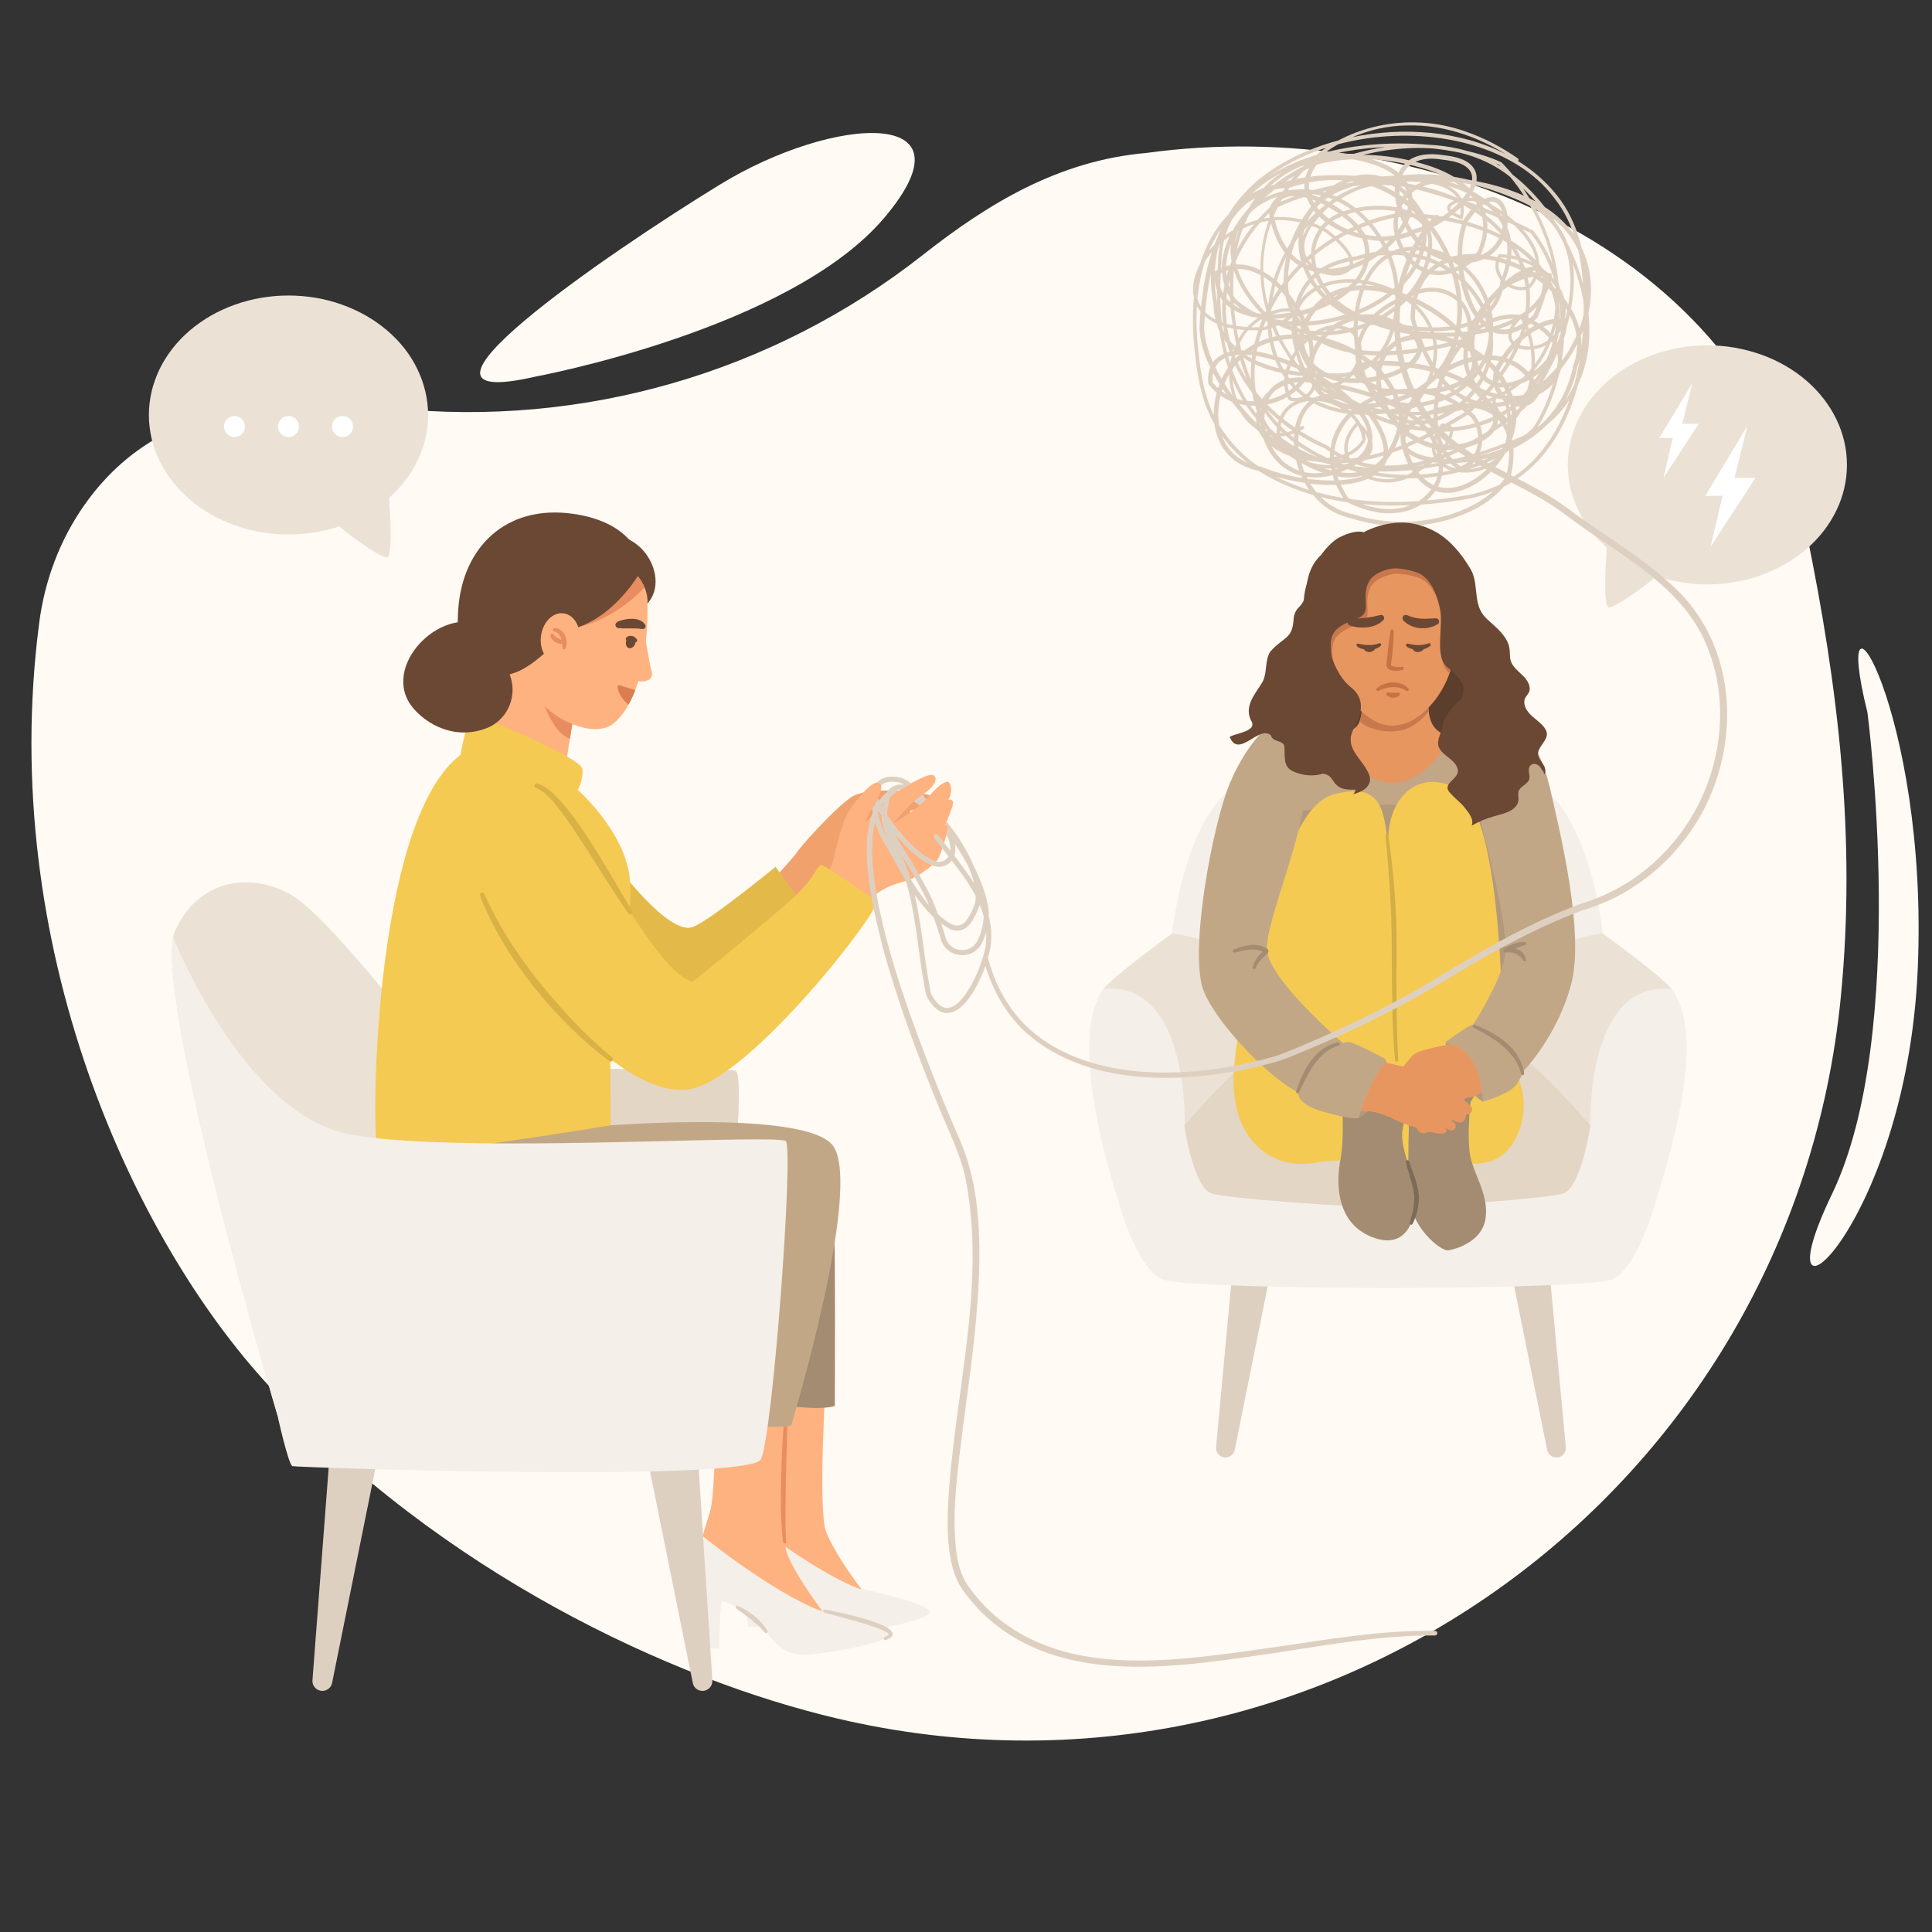 <svg xmlns="http://www.w3.org/2000/svg" xmlns:xlink="http://www.w3.org/1999/xlink" width="128" viewBox="0 0 96 96" height="128" preserveAspectRatio="xMidYMid meet"><rect x="0" y="0" width="96" height="96" fill="#333333" stroke="none"/><defs><clipPath id="932e060723"><path d="M 89 32 L 95.867 32 L 95.867 63 L 89 63 Z M 89 32 " clip-rule="nonzero"></path></clipPath></defs><path fill="#fffaf3" d="M 41.629 85.398 C 65.707 91.043 89.082 74.105 91.473 49.5 C 92.242 41.574 91.332 34.094 89.773 26.504 C 86.844 12.219 70.691 5.711 56.984 7.598 C 52.621 7.973 49.129 10.094 45.871 12.656 C 38.41 18.527 28.953 21.262 19.508 20.281 C 13.461 19.656 7.781 19.992 4.188 25.102 C 2.965 26.84 2.215 28.863 1.945 30.969 C -0.137 47.043 6.641 61.586 13.355 68.855 C 21.934 78.148 33.352 83.457 41.629 85.398 Z M 41.629 85.398 " fill-opacity="1" fill-rule="nonzero"></path><path fill="#ebe2d5" d="M 91.773 23.098 C 91.773 23.488 91.73 23.875 91.641 24.258 C 91.551 24.641 91.422 25.012 91.246 25.371 C 91.07 25.73 90.859 26.074 90.605 26.398 C 90.352 26.723 90.066 27.023 89.742 27.297 C 89.422 27.574 89.07 27.82 88.691 28.035 C 88.312 28.254 87.914 28.438 87.492 28.586 C 87.07 28.734 86.637 28.848 86.191 28.922 C 85.746 29 85.293 29.039 84.84 29.039 C 84.383 29.039 83.934 29 83.484 28.922 C 83.039 28.848 82.605 28.734 82.184 28.586 C 81.766 28.438 81.363 28.254 80.984 28.035 C 80.605 27.82 80.258 27.574 79.934 27.297 C 79.613 27.023 79.324 26.723 79.07 26.398 C 78.82 26.074 78.605 25.73 78.43 25.371 C 78.258 25.012 78.125 24.641 78.035 24.258 C 77.949 23.875 77.902 23.488 77.902 23.098 C 77.902 22.711 77.949 22.324 78.035 21.941 C 78.125 21.559 78.258 21.188 78.43 20.828 C 78.605 20.465 78.82 20.125 79.07 19.801 C 79.324 19.477 79.613 19.176 79.934 18.898 C 80.258 18.625 80.605 18.379 80.984 18.16 C 81.363 17.945 81.766 17.762 82.184 17.613 C 82.605 17.465 83.039 17.352 83.484 17.273 C 83.934 17.199 84.383 17.16 84.84 17.16 C 85.293 17.16 85.746 17.199 86.191 17.273 C 86.637 17.352 87.07 17.465 87.492 17.613 C 87.914 17.762 88.312 17.945 88.691 18.16 C 89.07 18.379 89.422 18.625 89.742 18.898 C 90.066 19.176 90.352 19.477 90.605 19.801 C 90.859 20.125 91.07 20.465 91.246 20.828 C 91.422 21.188 91.551 21.559 91.641 21.941 C 91.73 22.324 91.773 22.711 91.773 23.098 Z M 91.773 23.098 " fill-opacity="1" fill-rule="nonzero"></path><path fill="#ebe2d5" d="M 82.59 28.367 C 82.211 28.805 80.398 30.121 79.957 30.184 C 79.516 30.246 79.957 25.734 79.957 25.734 Z M 82.59 28.367 " fill-opacity="1" fill-rule="nonzero"></path><path fill="#ffffff" d="M 84.094 19.035 L 82.449 21.762 L 83.125 21.762 L 82.656 23.742 L 84.406 21.062 L 83.59 21.062 Z M 84.094 19.035 " fill-opacity="1" fill-rule="nonzero"></path><path fill="#ffffff" d="M 86.828 21.16 L 84.734 24.637 L 85.594 24.637 L 85 27.16 L 87.23 23.746 L 86.188 23.746 Z M 86.828 21.16 " fill-opacity="1" fill-rule="nonzero"></path><path fill="#feb27f" d="M 46.625 41.496 C 46.719 41.621 46.816 41.746 46.914 41.875 C 46.883 41.973 46.852 42.066 46.82 42.16 C 46.684 41.988 46.551 41.816 46.422 41.645 C 46.383 41.59 46.395 41.512 46.449 41.469 C 46.504 41.426 46.582 41.441 46.625 41.496 Z M 46.625 41.496 " fill-opacity="1" fill-rule="nonzero"></path><path fill="#feb27f" d="M 46.984 40.965 C 46.914 41.121 46.953 40.961 46.953 40.961 C 46.953 40.961 46.965 40.961 46.984 40.965 Z M 46.984 40.965 " fill-opacity="1" fill-rule="nonzero"></path><path fill="#ded0c1" d="M 75.332 7.996 C 73.758 6.895 71.871 6.18 69.934 6.234 C 65.984 6.266 62.539 9.715 62.781 13.707 C 62.848 15.152 63.414 16.543 64.211 17.738 C 66.125 20.602 70.344 20.922 73.398 20.02 C 74.312 19.746 75.184 19.273 75.855 18.586 C 78.617 15.664 77.039 10.734 74.492 8.184 C 73.98 7.98 73.156 7.691 72.504 7.578 C 68.902 6.832 62.973 7.398 61.137 11.07 C 60.832 11.699 60.691 12.398 60.691 13.102 C 60.617 14.051 60.609 15.004 60.703 15.949 C 61.258 21.617 65.484 23.934 70.832 23.102 C 72.477 22.852 74.082 22.34 75.613 21.691 C 75.82 21.59 76.035 21.477 76.23 21.348 C 78.844 19.742 79.266 16.523 78.391 13.789 C 77.836 11.973 76.785 10.312 75.355 9.062 C 73.203 7.066 69.973 7.066 67.293 7.809 C 65.992 7.809 64.648 8.07 63.586 8.855 C 61.406 10.453 61.043 13.457 61.391 15.965 C 61.578 17.254 61.945 18.535 62.535 19.699 C 63.797 22.023 66.418 23.312 68.988 23.547 C 71.547 23.809 74.406 23.027 76.199 21.234 C 76.656 20.516 76.988 19.719 77.211 18.895 C 77.859 16.461 77.648 13.617 76.055 11.582 C 72.223 9.648 65.598 7.293 61.66 10.32 C 59.621 11.953 59.277 14.801 59.523 17.246 C 59.609 18.082 59.715 18.934 59.965 19.734 C 60.449 21.352 61.621 22.707 63.09 23.52 C 66.078 25.152 69.695 25.172 72.977 24.598 C 73.434 24.504 73.895 24.355 74.324 24.168 C 77.07 22.973 78.309 19.906 78.598 17.09 C 78.688 16.25 78.711 15.402 78.676 14.559 C 78.621 12.867 78.293 11.172 77.219 9.824 C 73.426 4.812 61.91 6.043 60.473 12.582 C 60.305 13.414 60.332 14.266 60.484 15.098 C 60.492 16.453 61.312 17.465 62.539 17.969 C 63.719 18.465 65.035 18.574 66.305 18.551 C 67.797 18.641 68.801 17.551 69.141 16.184 C 70.023 13.074 67.711 9.316 64.277 9.621 C 62.367 9.781 60.852 11.355 61.48 13.316 C 61.746 14.188 62.312 14.941 62.945 15.586 C 63.906 16.316 65.32 16.613 66.559 16.402 C 68.719 16.09 70.906 14.41 70.965 12.09 C 71.051 11.039 69.977 10.555 69.086 10.457 C 68.152 10.355 67.145 10.469 66.309 10.922 C 65.645 11.32 65.262 12.129 65.348 12.898 C 65.523 14.328 66.77 15.461 68.137 15.789 C 69.371 16.125 70.668 16.359 71.945 16.23 C 73.297 16.098 74.387 15.41 74.551 13.98 C 75.078 12.723 75.086 11.352 74.031 10.359 C 72.246 8.695 68.707 8.551 66.547 9.512 C 64.148 10.59 64.254 13.215 66.055 14.828 C 66.707 15.418 67.527 15.812 68.391 15.977 C 70.637 16.809 74.93 16.922 76.473 14.785 C 76.703 14.457 76.848 14.07 76.902 13.672 L 76.984 13.785 C 74.734 13.297 72.352 16.418 73.055 18.5 C 73.137 18.793 73.445 19.176 73.586 19.297 C 74.707 19.836 76.309 19.887 77.117 18.801 C 77.504 18.301 77.512 17.57 77.156 17.043 C 76.812 16.496 76.234 16.137 75.652 15.871 C 75.359 15.82 74.805 15.816 74.434 15.938 C 71.832 16.637 70.203 21.496 72.605 23.199 C 72.605 23.199 72.516 23.184 72.516 23.184 C 72.988 23.051 73.316 22.625 73.41 22.152 C 73.512 21.676 73.414 21.152 73.121 20.77 C 72.84 20.492 72.406 20.164 72.008 19.969 C 70.004 18.902 66.879 19.773 66.348 22.148 C 66.156 23.062 66.488 24 67.004 24.754 C 67.004 24.754 66.965 24.723 66.965 24.723 C 67.527 25.016 68.133 25.234 68.762 25.281 C 70.391 25.441 71.852 24.242 71.418 22.535 C 70.711 20.305 67.77 19.488 65.691 19.16 C 65.137 18.992 64.547 18.887 63.988 19.043 C 61.57 19.816 63.145 24.863 66.738 23.172 C 69.812 21.762 66.434 19.203 64.695 18.43 C 63.664 17.93 60.918 16.922 60.324 18.371 C 60.25 18.574 60.238 18.801 60.258 19.027 L 60.234 18.973 C 61.656 20.867 65.316 19.812 65.059 17.305 C 64.879 15.637 63.141 13.172 61.281 13.371 C 61.012 13.406 60.75 13.508 60.516 13.656 L 60.566 13.57 C 60.551 13.902 60.598 14.242 60.75 14.535 C 61.246 15.465 62.445 15.652 63.414 15.613 C 64.766 15.535 66.184 15.066 67.152 14.098 C 67.75 13.516 68.027 12.582 67.664 11.812 C 67.426 11.363 67.035 11.008 66.637 10.699 C 65.785 10.047 63.707 9 63.254 10.543 C 63.254 10.543 63.258 10.496 63.258 10.496 C 63.316 10.812 63.387 11.129 63.492 11.43 C 63.602 11.73 63.738 12.02 63.914 12.281 C 64.664 13.434 66.086 13.578 67.289 13.094 C 68.441 12.629 69.566 11.719 69.922 10.496 C 70.414 8.277 67.391 7.848 65.793 7.75 C 65.793 7.75 65.871 7.723 65.871 7.723 C 64.992 8.461 64.719 9.465 65.512 10.383 C 66.621 11.633 68.801 12.168 70.301 11.371 C 70.863 11.242 71.398 10.969 71.871 10.617 C 72.531 10.137 73.844 8.816 72.699 8.191 C 72.387 8.027 72.031 7.977 71.672 7.934 C 69.812 7.609 69.172 8.918 69.734 10.539 C 70.102 11.586 70.945 12.617 72.094 12.777 C 73.258 13.043 74.398 12.574 74.652 11.324 C 74.738 10.883 74.715 10.102 74.164 10.02 C 73.629 10.023 73.195 10.664 72.945 10.988 C 72.449 12.207 72.645 13.77 73.129 14.969 C 73.512 15.91 74.324 16.738 75.391 16.211 C 75.691 16.07 75.961 15.863 76.215 15.637 L 76.188 15.676 C 76.391 15.199 77.199 13.27 76.121 13.477 C 75.832 13.539 75.555 13.707 75.297 13.887 C 74.781 14.254 74.332 14.723 73.965 15.242 C 73.523 15.879 73.152 16.645 73.285 17.434 C 73.367 18.023 73.609 18.684 74.191 18.926 C 74.621 19.098 75.102 19.027 75.523 18.844 C 76.656 18.352 77.586 17.207 77.645 15.953 C 77.645 15.953 77.746 16.07 77.746 16.07 C 77.438 16.035 77.117 16.082 76.816 16.188 C 75.906 16.516 75.172 17.25 74.68 18.07 C 74.523 18.332 74.367 18.621 74.418 18.934 C 74.52 19.855 75.898 20.492 76.301 19.402 C 76.301 19.402 76.301 19.488 76.301 19.488 C 76 18.746 75.395 18.133 74.602 17.957 C 72.367 17.461 69.41 19.711 69.875 22.102 C 71.145 26.977 76.305 22.406 74.859 19.562 C 74.297 18.059 72.754 17.02 71.184 16.852 C 70.684 16.789 70.035 16.871 69.633 17.016 C 68.195 17.766 68.449 19.668 69.316 20.773 C 69.613 21.164 69.996 21.496 70.434 21.707 C 71.375 22.344 73.023 22.211 73.883 21.469 C 74.566 20.82 74.023 20.172 73.453 19.695 C 72.656 18.551 69.965 18.16 68.629 18.156 C 68.434 18.152 67.273 18.188 67.473 18.516 C 67.727 18.875 68.477 19.152 68.727 19.297 C 69.742 19.371 70.781 19.414 71.781 19.195 C 72.914 18.953 73.555 18.262 72.863 17.156 C 72.125 16.031 70.887 15.266 69.645 14.789 C 67.508 14 65.441 14.375 64.777 16.656 C 64.746 18.074 65.875 18.758 67.18 18.797 C 68.156 18.844 69.984 18.492 70.395 17.488 C 70.59 16.691 69.441 16.223 68.844 15.969 C 68.258 15.789 67.52 15.793 66.926 16.047 C 65.766 16.496 64.758 17.988 65.488 19.172 C 65.812 19.723 66.598 20.008 67.117 20.113 C 67.957 20.105 68.809 20 69.59 19.695 C 72.211 18.73 72.918 15.871 72.082 13.406 C 71.316 11.004 69.125 9.023 66.547 8.949 C 65.699 8.91 64.852 9.066 64.047 9.332 C 63.551 9.348 63.055 9.449 62.609 9.668 C 60.402 10.801 59.965 14.012 59.832 16.25 C 59.91 19.102 63.816 23.086 66.605 23.469 C 68.352 23.723 69.227 22.43 69.523 20.883 C 69.352 18.059 65.727 16.219 63.09 17.02 C 62.07 17.328 61.223 18.098 60.836 19.09 C 60.305 20.348 60.414 22.098 61.695 22.844 C 61.996 23.023 62.336 23.137 62.688 23.199 C 63.395 23.492 64.145 23.676 64.906 23.785 C 66.008 23.938 68.312 24.051 68.719 22.738 C 68.82 22.312 68.691 21.883 68.508 21.48 C 68.352 21.141 68.133 20.824 67.914 20.516 L 67.938 20.539 C 66.293 19.352 64.633 19.508 64.512 21.82 C 64.492 23.055 65.035 24.34 66.062 25.059 C 66.406 25.297 66.797 25.457 67.203 25.543 C 69.184 26.191 71.473 26.027 73.309 25.039 C 73.914 24.699 74.461 24.246 74.844 23.668 L 74.828 23.703 C 75.09 22.684 75.133 21.355 74.223 20.656 C 73.32 19.977 71.984 20.277 71.066 20.625 C 70.098 21.137 69.035 22.105 70.664 22.625 C 72.688 23.156 75.168 22.453 76.664 21.004 C 77.445 20.254 77.953 19.258 78.164 18.199 C 79.023 15.922 76.996 13.879 74.973 13.176 C 73.504 12.609 71.375 12.629 70.621 14.254 C 70.383 14.699 70.309 15.43 70.305 15.828 C 70.547 16.668 70.855 17.496 71.328 18.234 C 73.359 21.492 76.77 19.82 78.191 16.98 C 79.156 15.102 79.117 12.73 77.543 11.195 C 76.297 9.945 74.527 9.398 72.82 9.117 C 72.82 9.117 72.301 9.043 72.301 9.043 C 71.793 9.023 71.262 9.055 70.777 9.234 C 69.332 9.742 69.109 11.457 69.938 12.609 C 70.543 13.477 71.586 13.699 72.504 13.191 C 72.691 13.094 72.871 12.969 73.039 12.84 C 73.176 12.73 73.301 12.609 73.43 12.496 L 73.41 12.527 C 73.594 12.105 73.711 11.652 73.699 11.199 C 73.656 9.742 72.23 8.867 70.98 8.445 C 69.223 7.875 67.262 7.707 65.461 8.172 C 64.141 8.715 62.836 9.652 61.926 10.805 C 60.996 11.949 60.5 13.547 61.395 14.855 C 61.691 15.145 62.227 15.504 62.703 15.664 C 65.359 16.668 69.859 15.203 70.609 12.25 C 70.727 11.742 70.707 11.207 70.562 10.707 C 70.398 10.461 70.059 9.945 69.762 9.68 C 68.727 8.633 67.336 8.645 66.195 9.516 C 64.805 10.594 63.918 12.406 64.004 14.172 C 64.117 16.188 65.727 17.203 67.59 17.398 C 69.383 17.586 71.195 17.242 72.93 16.785 L 72.859 16.859 C 73.066 16.082 72.836 15.164 72.105 14.754 C 71.395 14.324 70.48 14.48 69.793 14.898 C 68.914 15.242 68.078 15.855 67.727 16.758 C 67.488 17.352 67.496 18.055 67.773 18.637 C 68.305 19.832 69.73 20.246 70.934 19.934 C 72.355 19.621 73.578 18.621 73.902 17.164 C 74.23 15.773 73.719 14.207 72.605 13.301 C 71.871 12.711 70.898 12.355 69.953 12.473 C 67.871 12.75 67.301 15.227 67.496 17.008 C 67.652 18.387 68.164 19.953 69.445 20.664 C 70.789 21.359 72.312 20.422 73.164 19.363 C 73.762 18.617 74.086 17.656 73.988 16.703 C 73.855 15.262 72.879 13.988 71.633 13.297 C 70.367 12.586 68.82 12.488 67.445 12.922 C 66.672 13.023 65.891 13.281 65.32 13.832 C 63.508 15.609 64.785 18.699 66.82 19.723 C 69.312 21.547 73.281 21.992 75.605 19.73 C 77.285 17.793 78.164 15.211 76.219 13.117 C 74.508 11.301 71.746 10.75 69.406 10.789 C 67.355 11.191 65.43 12.266 64.117 13.902 C 62.824 15.504 62.043 17.664 62.449 19.719 C 62.742 21.305 63.918 22.527 65.531 22.762 C 68.141 23.129 70.695 21.773 72.852 20.441 C 73.457 19.859 74.164 19.098 74.656 18.34 C 77.965 13.375 73.805 9.277 68.633 9.195 C 66.809 9.133 64.801 9.648 63.258 10.402 C 60.289 13.117 60.102 17.184 62.941 20.074 C 63.793 20.953 64.836 21.633 65.949 22.137 C 69.039 24.453 73.117 22.285 75.613 20.184 C 77.543 17.75 79.488 12.82 76.477 10.523 C 76.164 10.277 75.809 10.105 75.445 9.945 C 73.27 8.996 70.777 8.484 68.449 9.109 C 66.125 9.703 64.199 11.555 63.48 13.836 C 62.723 16.074 63.223 18.922 65.555 19.98 C 67.016 20.648 68.703 20.492 70.223 20.098 C 70.223 20.098 70.176 20.129 70.176 20.129 C 70.926 19.129 71.508 17.824 71.109 16.574 C 70.719 15.336 69.52 14.539 68.312 14.215 C 66.395 13.676 64.062 14.363 64.379 16.746 C 64.441 17.348 64.734 18.078 64.949 18.551 C 65.508 19.215 66.375 19.25 66.98 18.625 C 67.57 18.055 67.691 17.094 67.137 16.551 C 66.746 16.305 66.262 16.262 65.828 16.418 C 64.66 16.82 63.512 18.59 64.176 19.766 C 64.176 19.766 64.133 19.734 64.133 19.734 C 64.492 19.871 64.945 19.672 65.133 19.34 C 65.195 19.23 65.227 19.105 65.207 18.98 L 65.27 19.055 C 64.461 18.84 63.535 19.121 62.98 19.75 C 62.559 20.211 62.445 20.926 62.758 21.473 C 63.078 22.023 63.676 22.348 64.27 22.547 C 65.453 22.938 67.074 22.863 67.699 21.844 C 67.586 20.828 66.633 20.102 65.668 19.949 C 65.18 19.871 64.652 19.926 64.242 20.199 C 63.594 20.645 63.391 21.625 63.902 22.238 C 64.645 23.121 66.125 23.277 67.184 22.984 C 68.375 22.621 68.203 21.801 67.41 21.094 C 67.41 21.094 67.523 21.09 67.523 21.09 C 66.73 21.879 66.754 22.922 67.766 23.504 C 68.625 24 69.777 23.875 70.52 23.215 C 70.746 23.129 70.957 22.961 71.148 22.785 C 71.504 22.445 71.875 22.031 72.023 21.559 C 72.105 21.273 71.922 21.195 71.668 21.215 C 71.668 21.215 71.73 21.18 71.73 21.18 C 71.574 21.402 71.438 21.633 71.363 21.887 C 70.836 23.828 74.859 23.895 74.875 21.48 C 74.91 20.977 74.984 20.07 74.547 19.734 C 74.492 19.707 74.441 19.707 74.402 19.734 C 74.254 19.875 74.344 20.129 74.438 20.297 C 74.594 20.562 74.848 20.77 75.098 20.945 L 74.992 20.957 C 76.234 19.566 76.473 17.367 75.512 15.758 C 75.512 15.758 75.637 15.777 75.637 15.777 C 75.301 16.09 74.793 16.75 75.363 17.082 C 76.191 17.488 77.34 16.93 77.531 16.023 C 77.992 14.738 76.941 13.48 75.773 13.043 C 75.375 12.887 74.945 12.797 74.52 12.797 L 74.59 12.754 C 74.23 13.336 74.699 14.082 75.312 14.227 C 75.52 14.281 75.738 14.27 75.938 14.203 L 75.906 14.227 C 76.051 14.066 76.168 13.883 76.242 13.684 C 76.477 13.059 76.207 12.387 75.832 11.867 C 75.312 11.156 74.594 10.578 73.809 10.184 C 73.426 9.945 72.902 9.949 72.473 10.059 C 72.336 10.102 72.004 10.203 72.086 10.391 C 72.191 10.562 72.449 10.652 72.637 10.73 C 72.637 10.73 72.531 10.785 72.531 10.785 C 72.922 9.184 70.785 8.961 69.66 9.027 C 68.418 9.113 66.789 9.43 65.922 10.383 C 65.309 10.988 64.477 11.922 64.949 12.82 C 65.102 13.086 65.363 13.277 65.652 13.395 C 66.086 13.586 67.156 13.672 67.066 12.957 C 67.008 12.656 66.789 12.395 66.582 12.176 C 66.379 11.953 66.078 11.703 65.871 11.543 C 64.945 11.027 63.848 10.805 62.801 11.016 C 61.148 11.297 59.117 12.996 59.492 14.816 C 59.871 16.195 61.711 16.305 62.824 16.25 C 63.285 16.082 63.812 15.941 64.18 15.605 C 64.191 15.582 64.219 15.559 64.211 15.535 C 64.207 15.523 64.16 15.5 64.113 15.492 C 63.844 15.445 63.566 15.512 63.301 15.59 C 62.445 15.859 61.703 16.539 61.48 17.426 C 60.797 18.816 61.57 21.078 63.141 21.48 C 63.676 21.609 64.23 21.453 64.691 21.172 C 64.777 21.117 64.859 21.25 64.77 21.305 C 62.348 22.816 60.332 19.461 61.34 17.363 C 61.602 16.273 62.781 15.348 63.957 15.32 C 64.379 15.312 64.52 15.578 64.156 15.832 C 63.754 16.102 63.305 16.254 62.852 16.402 C 61.676 16.453 60.172 16.375 59.496 15.25 C 59.012 14.355 59.422 13.27 60.012 12.535 C 61.031 11.238 62.777 10.543 64.406 10.852 C 64.953 10.949 65.477 11.145 65.957 11.41 C 66.445 11.801 67.668 12.762 67.07 13.449 C 66.438 13.977 65.195 13.582 64.812 12.902 C 64.281 11.938 65.172 10.883 65.809 10.273 C 66.855 9.113 69.195 8.75 70.691 8.895 C 71.562 8.977 72.762 9.367 72.738 10.422 C 72.742 10.586 72.699 10.754 72.672 10.914 C 72.672 10.914 72.582 10.879 72.582 10.879 C 72.254 10.773 71.594 10.426 72.078 10.059 C 72.594 9.754 73.367 9.738 73.887 10.043 C 75.082 10.645 76.918 12.188 76.395 13.742 C 76.309 13.969 76.172 14.172 76.008 14.352 C 75.543 14.52 74.996 14.379 74.652 14.02 C 74.289 13.668 74.18 13.066 74.473 12.633 C 74.473 12.633 74.52 12.633 74.52 12.633 C 75.848 12.648 77.258 13.43 77.699 14.734 C 77.953 15.52 77.719 16.566 77.012 17.047 C 75.711 17.883 74.043 17.043 75.523 15.66 C 75.523 15.66 75.598 15.586 75.598 15.586 L 75.652 15.676 C 76.648 17.348 76.406 19.617 75.117 21.066 C 75.117 21.066 75.066 21.121 75.066 21.121 L 75.008 21.078 C 74.609 20.793 74.141 20.414 74.164 19.867 C 74.176 19.773 74.215 19.668 74.309 19.602 C 74.605 19.418 74.859 19.773 74.938 20.02 C 75.102 20.496 75.082 21.008 75.039 21.496 C 75.031 22.035 74.777 22.648 74.316 22.992 C 73.496 23.656 71.809 23.734 71.254 22.703 C 70.977 22.133 71.285 21.516 71.617 21.051 C 72.578 20.988 72.148 21.875 71.797 22.316 C 71.504 22.711 70.98 23.223 70.617 23.352 C 70.219 23.691 69.719 23.91 69.195 23.961 C 68.191 24.074 66.914 23.504 66.797 22.391 C 66.746 21.816 67.074 21.305 67.461 20.914 C 67.707 21.145 67.949 21.387 68.102 21.703 C 69.027 23.801 63.531 23.902 63.438 21.457 C 63.516 19.457 65.891 19.348 67.117 20.445 C 67.523 20.797 67.812 21.305 67.867 21.852 C 67.766 22.066 67.609 22.254 67.426 22.402 C 66.25 23.301 64.137 22.984 63.047 22.074 C 62.699 21.785 62.441 21.359 62.414 20.898 C 62.32 19.445 64.035 18.527 65.316 18.891 C 65.316 18.891 65.371 18.902 65.371 18.902 C 65.402 19.082 65.371 19.27 65.281 19.422 C 65.043 19.836 64.5 20.07 64.047 19.883 C 63.285 18.609 64.5 16.695 65.773 16.254 C 66.25 16.082 66.809 16.133 67.234 16.41 C 67.551 16.715 67.715 17.172 67.66 17.609 C 67.484 19.016 65.844 19.879 64.82 18.664 C 64.527 18.07 64.297 17.434 64.207 16.766 C 63.887 14.25 66.309 13.477 68.355 14.047 C 70.395 14.578 71.949 16.32 71.242 18.492 C 71.043 19.141 70.695 19.723 70.297 20.258 C 69.508 20.469 68.688 20.602 67.863 20.609 C 63.922 20.676 62.18 17.293 63.316 13.781 C 64.746 9.496 69.051 7.887 73.223 8.996 C 75.805 9.703 77.996 10.52 78.199 13.566 C 78.293 15.965 77.199 18.441 75.742 20.309 C 73.676 21.984 71.129 23.547 68.363 23.281 C 67.48 23.199 66.5 22.785 65.859 22.293 C 60.754 20.07 58.766 14.344 63.133 10.266 C 65.668 9.004 68.707 8.605 71.434 9.469 C 74.238 10.324 76.539 12.742 75.926 15.836 C 75.555 17.727 74.324 19.297 72.961 20.59 C 71.172 21.715 69.23 22.73 67.102 22.98 C 63.094 23.445 61.387 20.102 62.465 16.586 C 63.398 13.48 66.219 11.191 69.367 10.602 C 70.629 10.57 71.902 10.715 73.117 11.082 C 77.664 12.504 78.934 16.188 75.742 19.863 C 73.32 22.211 69.277 21.75 66.707 19.879 C 64.605 18.82 63.262 15.578 65.188 13.691 C 65.758 13.121 66.672 12.816 67.387 12.738 C 69.285 12.121 71.516 12.57 72.91 14.035 C 74.875 16.062 74.543 18.906 72.227 20.5 C 69.406 22.312 67.543 19.695 67.301 17.027 C 67.051 14.809 67.988 11.984 70.684 12.27 C 72.477 12.488 73.922 13.93 74.156 15.719 C 74.395 17.211 73.691 18.812 72.363 19.574 C 70.871 20.484 68.648 20.598 67.676 18.891 C 67.02 17.73 67.422 16.297 68.426 15.473 C 68.809 15.145 69.25 14.898 69.711 14.715 C 70.008 14.531 70.516 14.332 70.93 14.305 C 72.445 14.168 73.438 15.469 73.055 16.906 C 73.055 16.906 73.039 16.965 73.039 16.965 L 72.98 16.98 C 70.57 17.602 67.129 18.281 65.004 16.625 C 62.715 14.695 63.984 10.938 66.074 9.352 C 67.922 7.984 69.688 8.793 70.758 10.637 C 71.445 12.969 69.445 14.871 67.43 15.633 C 65.453 16.402 62.863 16.547 61.23 14.977 C 59.785 12.828 61.648 10.371 63.41 9.102 C 64.023 8.648 64.688 8.258 65.402 7.973 C 67.254 7.492 69.242 7.66 71.051 8.25 C 72.375 8.691 73.867 9.645 73.91 11.195 C 73.922 11.695 73.789 12.184 73.59 12.633 C 73.449 12.754 73.32 12.887 73.172 13.004 C 72.062 13.906 70.652 13.957 69.77 12.73 C 68.707 11.195 69.289 9.215 71.234 8.895 C 71.586 8.824 71.965 8.824 72.32 8.832 C 72.32 8.832 72.852 8.91 72.852 8.91 C 74.262 9.141 75.668 9.547 76.863 10.355 C 78.805 11.645 79.492 13.879 78.785 16.074 C 78.148 18.062 76.469 20.074 74.266 20.234 C 72.945 20.32 71.805 19.426 71.148 18.348 C 70.66 17.59 70.34 16.73 70.094 15.871 C 70.051 13.828 71.289 12.531 73.359 12.625 C 75.547 12.742 78.078 14.266 78.527 16.531 C 78.645 17.082 78.555 17.781 78.375 18.242 C 78.16 19.34 77.625 20.383 76.816 21.16 C 75.605 22.336 73.93 22.938 72.266 23.016 C 71.441 23.023 70.496 22.992 69.836 22.418 C 69.078 21.605 70.312 20.789 70.961 20.434 C 71.773 20.121 72.676 19.91 73.543 20.109 C 75.238 20.5 75.43 22.352 75.035 23.773 C 74.629 24.391 74.051 24.875 73.418 25.23 C 71.52 26.25 69.172 26.418 67.133 25.75 C 66.777 25.676 66.277 25.488 65.938 25.238 C 64.848 24.477 64.27 23.121 64.293 21.816 C 64.297 20.664 64.957 19.453 66.266 19.594 C 66.934 19.66 67.543 19.996 68.082 20.367 C 68.312 20.691 68.539 21.02 68.707 21.387 C 68.938 21.875 69.098 22.492 68.855 23.016 C 67.934 24.738 64.09 24.047 62.613 23.406 C 62.195 23.348 61.496 23.082 61.129 22.691 C 60.148 21.746 60.141 20.195 60.629 19.008 C 61.035 17.957 61.945 17.129 63.023 16.805 C 65.758 15.98 69.578 17.84 69.746 20.898 C 69.266 23.512 67.484 24.367 65.098 23.234 C 63.254 22.328 61.742 20.844 60.629 19.137 C 60.09 18.266 59.621 17.301 59.605 16.25 C 59.621 15.734 59.676 15.234 59.738 14.723 C 60.047 12.27 61.086 9.164 64.023 9.105 C 66.508 8.215 69.309 8.848 71.059 11.055 C 72.672 13.043 73.312 16.156 71.754 18.355 C 70.711 19.82 68.832 20.355 67.117 20.344 C 66.766 20.277 66.418 20.172 66.094 20.004 C 64.141 18.977 65.102 16.5 66.836 15.832 C 67.496 15.559 68.25 15.547 68.93 15.754 C 69.52 16 70.176 16.277 70.531 16.855 C 71.121 18.051 69.359 18.742 68.457 18.922 C 67.609 19.09 66.707 19.098 65.895 18.762 C 65.012 18.414 64.512 17.574 64.543 16.637 C 64.645 16.293 64.777 15.957 64.961 15.645 C 66.395 13.258 69.719 14.211 71.582 15.543 C 72.586 16.23 74.27 17.949 72.828 19.023 C 72.219 19.418 71.492 19.52 70.789 19.57 C 70.082 19.609 69.367 19.598 68.668 19.523 C 68.301 19.34 66.938 18.82 67.262 18.262 C 67.344 18.152 67.441 18.105 67.531 18.066 C 67.895 17.938 68.258 17.926 68.629 17.918 C 70.059 17.945 71.527 18.184 72.812 18.844 C 73.129 19.023 73.445 19.238 73.656 19.574 L 73.629 19.543 C 74.758 20.414 74.73 21.484 73.359 22.07 C 72.383 22.449 71.203 22.496 70.293 21.902 C 69.91 21.727 69.414 21.316 69.129 20.918 C 68.164 19.684 67.945 17.621 69.535 16.801 C 71.68 16.051 74.32 17.426 75.074 19.457 C 76.051 21.371 74.285 24.051 72.309 24.453 C 70.836 24.734 69.949 23.418 69.645 22.148 C 69.289 20.391 70.656 18.797 72.156 18.078 C 73.816 17.277 75.766 17.539 76.516 19.398 C 76.516 19.398 76.535 19.441 76.535 19.441 C 76.465 19.625 76.367 19.801 76.223 19.945 C 75.809 20.367 75.117 20.242 74.707 19.883 C 74.082 19.355 74.023 18.617 74.477 17.953 C 75 17.082 75.77 16.316 76.742 15.965 C 77.102 15.84 77.5 15.793 77.883 15.852 C 77.879 16.57 77.598 17.262 77.172 17.82 C 76.062 19.332 73.609 20.133 73.098 17.711 C 72.375 15.422 76.605 11.777 76.891 13.84 C 76.922 14.523 76.641 15.172 76.387 15.793 C 75.73 16.418 74.742 16.934 73.887 16.348 C 72.488 15.352 72.082 12.398 72.738 10.891 C 72.996 10.52 73.293 10.145 73.699 9.914 C 74.684 9.398 75.066 10.598 74.875 11.371 C 74.758 11.973 74.383 12.535 73.832 12.82 C 73.285 13.113 72.641 13.121 72.051 13 C 71.473 12.934 70.871 12.578 70.461 12.152 C 69.508 11.191 68.703 9.062 69.922 8.027 C 70.426 7.629 71.105 7.617 71.703 7.707 C 71.996 7.742 72.297 7.785 72.59 7.895 C 73.324 8.156 73.57 8.762 73.215 9.457 C 72.938 10.008 72.488 10.434 72.004 10.797 C 71.516 11.152 70.977 11.453 70.375 11.578 C 69.898 11.891 68.934 12.035 68.254 11.945 C 66.875 11.789 65.168 11.004 64.84 9.523 C 64.684 8.738 65.184 8 65.762 7.523 C 66.762 7.586 67.789 7.715 68.719 8.121 C 70.773 9.008 70.504 10.898 69.059 12.234 C 67.875 13.336 65.922 14.117 64.445 13.129 C 63.59 12.543 63.207 11.512 63.039 10.535 C 63.039 10.535 63.035 10.508 63.035 10.508 L 63.039 10.488 C 63.133 10.121 63.379 9.77 63.746 9.629 C 64.992 9.188 66.77 10.332 67.555 11.254 C 68.059 11.809 68.176 12.645 67.91 13.336 C 67.5 14.367 66.488 15.004 65.508 15.391 C 63.73 16.137 60.188 16.199 60.352 13.5 C 62.074 12.371 63.941 14.109 64.719 15.598 C 65.285 16.629 65.602 17.992 64.805 18.996 C 64.062 19.965 62.723 20.355 61.559 20.07 C 60.973 19.926 60.43 19.586 60.062 19.102 L 60.043 19.078 L 60.039 19.047 C 59.914 17.77 60.914 17.32 62.035 17.422 C 63.957 17.512 68.137 19.551 68.195 21.734 C 68.195 22.531 67.488 23.074 66.828 23.367 C 65.402 24.066 63.785 23.758 63 22.297 C 62.27 20.984 62.539 18.957 64.297 18.766 C 64.762 18.711 65.355 18.824 65.723 18.949 C 67.887 19.293 70.887 20.141 71.625 22.477 C 71.938 23.633 71.367 24.789 70.27 25.254 C 69.762 25.488 69.184 25.535 68.633 25.488 C 68.004 25.406 67.398 25.195 66.844 24.898 C 66.566 24.488 66.336 24.043 66.203 23.562 C 65.34 20.246 69.465 18.371 72.102 19.781 C 72.539 20.004 72.941 20.297 73.285 20.641 C 73.785 21.301 73.793 22.289 73.266 22.934 C 73.074 23.16 72.812 23.324 72.527 23.398 C 72.133 23.145 71.816 22.777 71.605 22.363 C 70.512 20.121 71.93 16.457 74.379 15.738 C 74.812 15.613 75.281 15.594 75.727 15.676 C 76.039 15.82 76.344 15.98 76.621 16.188 C 77.949 17.125 78 18.812 76.484 19.59 C 75.539 20.059 74.398 19.914 73.477 19.469 C 71.75 17.883 73.262 14.992 74.945 13.992 C 75.559 13.617 76.312 13.418 77.027 13.586 L 77.121 13.605 L 77.105 13.699 C 76.879 15.527 74.941 16.398 73.316 16.617 C 71.648 16.855 69.914 16.738 68.32 16.164 C 67.52 16.027 66.566 15.582 65.918 14.98 C 64.531 13.777 63.902 11.52 65.336 10.105 C 66.648 8.832 68.699 8.637 70.441 8.754 C 73.449 9.012 76.09 10.805 74.75 14.008 C 74.324 17.156 70.316 16.609 68.082 15.98 C 66.504 15.605 65 14.125 65.152 12.414 C 65.207 11.906 65.453 11.43 65.809 11.066 C 66.156 10.699 66.664 10.516 67.141 10.387 C 68.312 10.109 70.07 10.09 70.887 11.121 C 71.457 11.879 71.047 13.242 70.617 13.996 C 69.102 16.562 65.25 17.551 62.812 15.73 C 62.48 15.395 62.176 15.035 61.914 14.641 C 61.387 13.867 61.023 12.91 61.184 11.961 C 61.406 10.492 62.855 9.539 64.262 9.426 C 66.758 9.176 68.785 11.129 69.367 13.438 C 69.625 14.582 69.555 15.816 69.094 16.902 C 68.613 18.066 67.555 18.82 66.305 18.742 C 64.438 18.766 62.129 18.547 60.895 16.969 C 60.496 16.457 60.297 15.691 60.297 15.117 C 60.223 14.691 60.168 14.266 60.164 13.832 C 60.109 11.617 61.387 9.625 63.203 8.438 C 67.215 5.746 74.184 5.711 77.367 9.711 C 78.469 11.09 78.809 12.828 78.859 14.551 C 78.898 15.402 78.875 16.258 78.781 17.109 C 78.488 19.988 77.207 23.117 74.398 24.336 C 73.957 24.527 73.484 24.68 73.016 24.777 C 69.688 25.359 66.031 25.336 63 23.676 C 61.496 22.844 60.289 21.449 59.793 19.789 C 59.535 18.969 59.434 18.117 59.344 17.266 C 59.258 16.414 59.25 15.555 59.332 14.699 C 59.719 10.688 62.488 8.695 66.391 8.703 C 69.832 8.723 73.148 9.914 76.18 11.457 C 77.281 12.832 77.734 14.629 77.73 16.367 C 77.719 18.105 77.273 19.859 76.34 21.336 C 73.453 24.16 68.648 24.477 65.184 22.559 C 62.621 21.145 61.641 18.766 61.223 15.988 C 60.602 11.617 62.324 7.582 67.273 7.641 C 69.219 7.098 71.66 6.914 73.641 7.77 C 76.82 9.156 79.047 13.172 78.973 16.59 C 78.938 18.875 77.77 20.859 75.684 21.844 C 74.137 22.496 72.52 23.012 70.859 23.266 C 65.418 24.113 61.102 21.727 60.539 15.965 C 60.441 15.008 60.453 14.043 60.527 13.086 C 60.523 12.406 60.676 11.637 60.988 11 C 62.867 7.246 68.852 6.66 72.535 7.418 C 73.238 7.57 73.949 7.762 74.605 8.066 C 77.215 10.684 78.801 15.711 75.969 18.699 C 75.277 19.402 74.387 19.887 73.445 20.172 C 70.699 20.969 67.324 20.824 65.051 18.934 C 64.68 18.609 64.348 18.234 64.082 17.824 L 63.691 17.199 C 62.004 14.398 62.324 10.703 64.668 8.367 C 66.734 6.195 70.02 5.535 72.82 6.535 C 73.746 6.848 74.617 7.312 75.422 7.871 C 75.457 7.895 75.465 7.941 75.441 7.977 C 75.418 8.012 75.367 8.023 75.332 7.996 Z M 75.332 7.996 " fill-opacity="1" fill-rule="nonzero"></path><path fill="#ded0c1" d="M 61.273 62.789 L 60.426 71.91 C 60.402 72.184 60.617 72.422 60.895 72.422 C 61.113 72.422 61.305 72.266 61.352 72.051 L 63.504 61.379 Z M 61.273 62.789 " fill-opacity="1" fill-rule="nonzero"></path><path fill="#ded0c1" d="M 76.957 62.789 L 77.805 71.91 C 77.828 72.184 77.613 72.422 77.336 72.422 C 77.117 72.422 76.926 72.266 76.879 72.051 L 74.727 61.379 Z M 76.957 62.789 " fill-opacity="1" fill-rule="nonzero"></path><path fill="#f4efe8" d="M 82.266 59.723 C 82.266 59.723 81.305 63.172 80.059 63.586 C 79.035 63.93 71.879 63.988 69.375 64 L 69.375 64.004 C 69.375 64.004 69.219 64.004 68.945 64 C 68.668 64.004 68.512 64.004 68.512 64.004 L 68.512 64 C 66.008 63.988 58.852 63.93 57.828 63.586 C 56.582 63.172 55.703 60.125 55.703 60.125 C 53.086 51.895 54.445 49.898 54.699 49.324 C 54.957 48.75 58.242 46.391 58.242 46.391 C 58.242 46.391 58.879 40.109 61.816 38.801 C 64.211 37.734 67.73 37.645 68.945 37.648 C 70.16 37.645 73.68 37.734 76.074 38.801 C 79.008 40.109 79.645 46.391 79.645 46.391 C 79.645 46.391 82.391 48.363 83.059 49.141 C 83.121 49.215 83.164 49.277 83.188 49.324 C 83.441 49.898 84.879 51.496 82.266 59.723 Z M 82.266 59.723 " fill-opacity="1" fill-rule="nonzero"></path><path fill="#ebe2d5" d="M 83.059 49.141 C 78.77 48.719 79.023 55.926 79.023 55.926 L 75.309 52.305 C 75.309 52.305 76.203 48.027 77.18 47.262 C 78.16 46.496 79.645 46.391 79.645 46.391 C 79.645 46.391 82.391 48.363 83.059 49.141 Z M 83.059 49.141 " fill-opacity="1" fill-rule="nonzero"></path><path fill="#ebe2d5" d="M 54.828 49.141 C 59.117 48.723 58.863 55.926 58.863 55.926 L 62.574 52.305 C 62.574 52.305 61.684 48.031 60.707 47.266 C 59.727 46.5 58.238 46.395 58.238 46.395 C 58.238 46.395 55.496 48.367 54.828 49.141 Z M 54.828 49.141 " fill-opacity="1" fill-rule="nonzero"></path><path fill="#e3d6c5" d="M 75.066 52.168 C 74.074 51.672 71.035 51.52 69.438 51.473 L 68.434 51.473 C 66.836 51.52 63.797 51.672 62.805 52.168 C 61.434 52.852 58.848 55.926 58.848 55.926 C 58.848 55.926 59.293 59.031 60.219 59.312 C 61.008 59.547 67.125 60.016 68.938 59.961 C 70.746 60.016 76.863 59.547 77.652 59.312 C 78.578 59.031 79.023 55.926 79.023 55.926 C 79.023 55.926 76.438 52.852 75.066 52.168 Z M 75.066 52.168 " fill-opacity="1" fill-rule="nonzero"></path><path fill="#c2a787" d="M 63.656 35.789 C 63.656 35.789 70.043 34.191 75.418 36.059 C 75.418 36.059 77.746 49.234 73.84 51.254 C 69.934 53.273 60.816 50.891 63.656 35.789 Z M 63.656 35.789 " fill-opacity="1" fill-rule="nonzero"></path><path fill="#b3997c" d="M 63.656 40.434 C 63.656 40.434 70.043 39.297 75.418 40.625 C 75.418 40.625 77.746 49.996 73.84 51.434 C 69.934 52.871 60.816 51.172 63.656 40.434 Z M 63.656 40.434 " fill-opacity="1" fill-rule="nonzero"></path><path fill="#f5ca53" d="M 64.926 57.824 C 64.926 57.824 65.82 57.609 67.766 57.648 C 69.711 57.688 72.996 58.066 74.074 57.699 C 75.578 57.191 76.164 54.867 75.328 53.34 C 74.496 51.816 74.609 49.332 74.609 49.332 C 74.609 49.332 74.465 40.309 72.445 39.207 C 70.426 38.105 68.75 39.707 69 42.336 C 69.246 44.961 69.453 50.855 69.539 51.996 C 69.625 53.141 69.34 55.035 68.738 55.086 C 68.133 55.133 66.406 55.449 66.367 55.438 C 66.324 55.43 64.926 57.824 64.926 57.824 Z M 64.926 57.824 " fill-opacity="1" fill-rule="nonzero"></path><path fill="#f5ca53" d="M 63.152 45.73 C 63.152 45.73 64.031 40.043 66.297 39.465 C 68.562 38.887 68.77 40.059 68.973 42.078 C 69.176 44.098 70.168 54.848 70.055 55.227 C 70.055 55.227 68.316 56.164 66.965 55.676 C 66.965 55.676 67.898 57.148 65.625 57.723 C 63.352 58.293 61.016 56.754 61.32 53.055 C 61.625 49.359 63.152 45.73 63.152 45.73 Z M 63.152 45.73 " fill-opacity="1" fill-rule="nonzero"></path><path fill="#d4ae44" d="M 68.988 41.496 C 69.254 43.352 69.398 45.219 69.398 47.09 C 69.375 48.93 69.379 50.848 69.477 52.68 C 69.48 52.77 69.336 52.797 69.32 52.688 C 69.059 49.898 69.254 47.094 69.066 44.301 C 69.012 43.371 68.938 42.441 68.836 41.52 C 68.824 41.426 68.969 41.395 68.988 41.496 Z M 68.988 41.496 " fill-opacity="1" fill-rule="nonzero"></path><path fill="#a38c71" d="M 73.074 54.742 C 73.074 54.742 72.867 56.516 73.059 57.457 C 73.25 58.402 73.984 59.371 73.816 60.547 C 73.645 61.719 72.293 62.082 71.965 62.129 C 71.633 62.176 70.441 61.23 70.133 60.031 C 69.82 58.828 70.082 54.113 70.082 54.113 C 70.082 54.113 73.297 53.828 73.441 53.914 C 73.59 54 73.074 54.742 73.074 54.742 Z M 73.074 54.742 " fill-opacity="1" fill-rule="nonzero"></path><path fill="#a38c71" d="M 66.707 55.379 C 66.707 55.379 66.785 56.688 66.602 57.645 C 66.418 58.602 66.301 60.715 68.156 61.461 C 70.016 62.203 70.34 60.344 70.391 59.574 C 70.441 58.801 69.531 57.113 69.688 56.172 C 69.84 55.227 70.082 54.113 70.082 54.113 C 70.082 54.113 66.914 54.254 66.879 54.484 C 66.844 54.715 66.707 55.379 66.707 55.379 Z M 66.707 55.379 " fill-opacity="1" fill-rule="nonzero"></path><path fill="#7d6b57" d="M 70.047 60.75 C 70.191 60.336 70.273 59.883 70.273 59.441 C 70.219 58.867 69.988 58.312 69.859 57.742 C 69.836 57.652 69.973 57.609 70.008 57.699 C 70.207 58.262 70.453 58.82 70.508 59.43 C 70.508 59.906 70.406 60.387 70.188 60.816 C 70.145 60.898 70.016 60.84 70.047 60.75 Z M 70.047 60.75 " fill-opacity="1" fill-rule="nonzero"></path><path fill="#b3997c" d="M 67.527 55.539 C 67.527 55.539 68.242 55.258 68.711 54.113 C 69.184 52.969 68.789 52.59 68.789 52.59 C 68.789 52.59 66.609 53.199 66.383 53.812 C 66.152 54.426 67.527 55.539 67.527 55.539 Z M 67.527 55.539 " fill-opacity="1" fill-rule="nonzero"></path><path fill="#e8965f" d="M 73.094 54.988 C 72.934 54.812 72.762 54.668 72.574 54.535 C 72.336 54.383 72.371 54.391 72.629 54.539 C 72.711 54.594 72.82 54.586 72.891 54.516 C 72.977 54.434 72.977 54.297 72.895 54.215 C 72.707 54.02 72.508 53.855 72.281 53.703 C 72.055 53.547 71.766 53.402 71.496 53.352 C 71.176 53.281 70.859 53.234 70.535 53.219 C 69.508 52.895 68.191 52.684 68.191 52.684 C 68.191 52.684 66.676 52.684 66.234 53.641 C 65.793 54.598 66.887 55.102 66.887 55.102 C 66.887 55.102 67.551 55.199 68.094 55.227 C 68.336 55.242 68.703 55.371 69.062 55.512 C 69.375 55.684 69.703 55.812 70.039 55.93 C 70.367 56.043 71.055 56.27 71.402 56.316 C 71.852 56.379 71.949 56.215 71.809 56.059 C 71.77 56.008 71.695 56 71.883 56.086 C 71.945 56.113 71.996 56.141 72.055 56.16 C 72.25 56.234 72.426 55.984 72.289 55.824 C 72.219 55.742 72.141 55.672 72.062 55.605 C 72.148 55.641 72.234 55.676 72.32 55.715 C 72.352 55.727 72.422 55.762 72.449 55.77 L 72.582 55.773 C 72.742 55.785 72.918 55.441 72.809 55.324 C 72.629 55.121 72.75 55.391 72.75 55.391 C 72.828 55.434 73.008 55.355 73.078 55.293 C 73.168 55.215 73.176 55.078 73.094 54.988 Z M 73.094 54.988 " fill-opacity="1" fill-rule="nonzero"></path><path fill="#c2a787" d="M 63.062 36.059 C 63.062 36.059 62.004 36.816 61.121 38.895 C 60.242 40.973 59.031 47.488 59.84 49.32 C 60.645 51.148 63.348 53.773 64.508 54.27 C 64.508 54.27 64.371 54.84 65.691 55.223 C 67.012 55.605 67.52 55.594 67.527 55.539 C 67.598 55.055 68.309 53.348 68.824 52.797 C 68.883 52.734 68.863 52.633 68.789 52.59 C 68.355 52.359 67.242 51.777 67.012 51.777 C 66.727 51.777 66.758 51.855 66.758 51.855 C 66.758 51.855 63.039 48.68 62.953 47.195 C 62.867 45.707 65.191 40.676 64.824 38.59 C 64.457 36.504 63.855 35.758 63.656 35.789 C 63.453 35.816 63.062 36.059 63.062 36.059 Z M 63.062 36.059 " fill-opacity="1" fill-rule="nonzero"></path><path fill="#b3997c" d="M 73.688 54.742 C 73.688 54.742 73.125 54.445 72.848 53.809 C 72.738 53.547 71.676 51.961 71.855 51.762 C 72.113 51.469 73.695 52.633 73.805 52.836 C 73.984 53.18 73.688 54.742 73.688 54.742 Z M 73.688 54.742 " fill-opacity="1" fill-rule="nonzero"></path><path fill="#e8965f" d="M 72.051 51.891 C 72.051 51.891 70.523 52.141 70.219 52.418 C 69.914 52.691 68.902 54.121 68.684 54.57 C 68.465 55.02 68.555 55.512 69.055 55.418 C 69.055 55.418 69.355 55.777 69.754 55.652 C 69.754 55.652 69.82 55.875 70 55.934 C 70.18 55.988 70.352 55.934 70.352 55.934 C 70.352 55.934 70.391 56.238 70.676 56.312 C 70.961 56.391 71.781 55.762 72.152 55.332 C 72.527 54.902 72.746 54.531 73.023 54.527 C 73.297 54.523 74.035 54.094 74.52 53.484 C 75 52.871 72.594 51.609 72.324 51.629 C 72.059 51.645 72.051 51.891 72.051 51.891 Z M 72.051 51.891 " fill-opacity="1" fill-rule="nonzero"></path><path fill="#c2a787" d="M 75.418 36.059 C 75.418 36.059 76.469 36.816 76.996 39.074 C 77.52 41.336 78.758 46.367 78.062 48.938 C 77.367 51.512 75.711 53.207 75.711 53.207 C 75.711 53.207 75.68 53.398 75.352 53.887 C 75.02 54.371 73.688 54.742 73.688 54.742 C 73.688 54.742 73.66 52.055 71.879 51.852 C 71.832 51.848 71.816 51.789 71.855 51.762 C 72.172 51.527 73.062 50.887 73.203 50.91 C 73.203 50.91 74.492 48.918 74.77 47.605 C 75.043 46.289 73.879 42.078 73.535 40.648 C 73.195 39.219 75.418 36.059 75.418 36.059 Z M 75.418 36.059 " fill-opacity="1" fill-rule="nonzero"></path><path fill="#5c3e2d" d="M 73.105 34.5 C 73.105 34.953 73.016 35.387 72.828 35.805 C 72.645 36.219 72.379 36.59 72.035 36.906 C 71.691 37.227 71.297 37.473 70.848 37.645 C 70.398 37.816 69.934 37.902 69.445 37.902 C 68.961 37.902 68.496 37.816 68.047 37.645 C 67.598 37.473 67.203 37.227 66.859 36.906 C 66.516 36.59 66.25 36.219 66.066 35.805 C 65.879 35.387 65.785 34.953 65.785 34.5 C 65.785 34.051 65.879 33.617 66.066 33.199 C 66.25 32.781 66.516 32.414 66.859 32.098 C 67.203 31.777 67.598 31.531 68.047 31.359 C 68.496 31.188 68.961 31.102 69.445 31.102 C 69.934 31.102 70.398 31.188 70.848 31.359 C 71.297 31.531 71.691 31.777 72.035 32.098 C 72.379 32.414 72.645 32.781 72.828 33.199 C 73.016 33.617 73.105 34.051 73.105 34.5 Z M 73.105 34.5 " fill-opacity="1" fill-rule="nonzero"></path><path fill="#e8965f" d="M 72.109 36.664 C 70.238 39.691 68.188 39.582 65.969 36.664 C 66.938 36.32 67.375 36.348 67.559 35.84 C 67.715 35.414 67.688 34.941 67.637 34.449 L 71 34.449 C 70.961 34.762 70.961 35.059 70.992 35.336 C 71.086 36.219 71.508 36.406 72.109 36.664 Z M 72.109 36.664 " fill-opacity="1" fill-rule="nonzero"></path><path fill="#c7784d" d="M 70.992 35.336 C 70.594 35.852 70.098 36.172 69.727 36.266 C 69.055 36.441 68.496 36.309 68.027 36.137 C 67.805 36.059 67.559 35.84 67.559 35.84 C 67.715 35.414 67.688 34.941 67.637 34.449 L 71 34.449 C 70.961 34.762 70.961 35.059 70.992 35.336 Z M 70.992 35.336 " fill-opacity="1" fill-rule="nonzero"></path><path fill="#e8965f" d="M 72.145 33.074 C 72.113 33.195 72.074 33.32 72.031 33.441 C 71.836 33.988 71.555 34.5 71.18 34.941 C 70.656 35.559 69.98 36.039 69.223 36.055 C 68.965 36.062 68.703 36.02 68.449 35.898 C 68.199 35.777 67.949 35.613 67.711 35.406 C 66.766 34.586 65.984 33.121 66.012 31.344 C 66.047 29.129 66.094 27.461 69.199 27.348 C 72.988 27.438 72.871 30.457 72.145 33.074 Z M 72.145 33.074 " fill-opacity="1" fill-rule="nonzero"></path><path fill="#c7784d" d="M 72.145 33.074 C 72.113 33.195 72.074 33.32 72.031 33.441 C 72.016 33.43 72.004 33.418 71.988 33.406 C 71.352 32.891 71.824 31.367 71.637 30.512 C 71.453 29.656 71.102 28.891 70.402 28.68 C 70.051 28.574 69.707 28.508 69.363 28.504 C 68.941 28.539 68.344 28.758 68.117 29.152 C 67.934 29.461 67.926 29.844 67.949 30.203 C 67.957 30.371 67.973 30.547 67.898 30.695 C 67.801 30.898 67.57 30.996 67.363 31.074 C 66.945 31.23 66.488 31.418 66.301 31.82 C 66.16 32.121 66.207 32.465 66.234 32.797 C 66.234 32.812 66.234 32.828 66.238 32.84 C 66.27 32.945 66.281 33.051 66.277 33.156 C 66.102 32.605 66 31.996 66.012 31.344 C 66.047 29.129 66.094 27.461 69.199 27.348 C 72.988 27.438 72.871 30.457 72.145 33.074 Z M 72.145 33.074 " fill-opacity="1" fill-rule="nonzero"></path><path fill="#6b4834" d="M 70.727 26.156 C 70.969 26.273 72 26.469 73.07 28.273 C 73.48 28.969 73.203 29.871 73.684 30.531 C 73.809 30.699 73.977 30.844 74.137 30.988 C 74.535 31.336 74.93 31.73 75.004 32.215 C 75.039 32.43 75.004 32.656 75.078 32.867 C 75.18 33.156 75.461 33.363 75.688 33.59 C 75.918 33.82 76.102 34.137 75.965 34.414 C 75.918 34.504 75.844 34.582 75.793 34.668 C 75.66 34.926 75.793 35.234 76 35.457 C 76.203 35.68 76.477 35.848 76.676 36.074 C 76.773 36.188 76.855 36.316 76.863 36.457 C 76.883 36.828 76.395 37.117 76.426 37.488 C 76.441 37.672 76.582 37.824 76.684 37.984 C 76.785 38.145 76.844 38.355 76.715 38.5 C 76.746 38.348 76.621 38.285 76.547 38.145 C 76.473 38.004 76.258 37.906 76.109 37.988 C 75.98 38.059 75.953 38.211 75.969 38.34 C 75.984 38.469 76.027 38.602 75.984 38.727 C 75.906 38.957 75.57 39.059 75.473 39.285 C 75.402 39.445 75.477 39.633 75.445 39.805 C 75.41 40.027 75.215 40.207 74.992 40.316 C 74.766 40.426 74.512 40.48 74.27 40.551 C 73.863 40.664 73.48 40.824 73.125 41.027 C 73.25 40.723 73.004 40.422 72.797 40.152 C 72.586 39.887 72.301 39.672 72.07 39.422 C 72.012 39.355 71.953 39.285 71.934 39.207 C 71.863 38.91 72.312 38.723 72.418 38.434 C 72.52 38.152 72.266 37.871 72.016 37.676 C 71.762 37.477 71.469 37.258 71.457 36.961 C 71.441 36.637 71.688 36.141 71.891 35.867 C 72.16 35.504 72.305 35.293 72.582 34.934 C 72.844 34.602 72.734 32.094 72.23 31.473 C 72.023 31.219 72.246 30.301 72.223 30.016 C 72.137 29.012 70.934 27.152 70.727 26.156 Z M 70.727 26.156 " fill-opacity="1" fill-rule="nonzero"></path><path fill="#6b4834" d="M 68.258 28.414 C 68.949 28.152 69.617 28.203 70.316 28.414 C 71.016 28.621 71.367 29.391 71.551 30.246 C 71.738 31.102 71.266 32.625 71.902 33.141 C 72.543 33.652 73.102 34.301 72.535 34.797 C 71.965 35.293 71.41 36.141 71.801 36.555 C 71.801 36.555 71.801 35.902 72.645 35.293 C 73.488 34.684 73.406 34.055 72.996 32.664 C 72.582 31.27 72.887 27.715 71.617 26.676 C 69.855 25.227 67.762 26.449 67.762 26.449 C 67.762 26.449 67.41 26.277 66.566 26.695 C 65.723 27.117 64.34 29.152 64.918 30.887 C 65.496 32.625 65.188 33.344 65.762 34.129 C 66.34 34.91 66.938 35.836 66.441 36.555 C 65.949 37.273 66.195 37.867 66.812 38.266 C 67.434 38.664 67.473 39.277 67.227 39.465 C 67.227 39.465 68.359 39.238 68.008 38.438 C 67.66 37.637 66.73 37.16 67.289 36.168 C 67.844 35.18 67.66 34.566 67.102 34.129 C 65.969 33.238 64.84 29.684 68.258 28.414 Z M 68.258 28.414 " fill-opacity="1" fill-rule="nonzero"></path><path fill="#6b4834" d="M 69.277 28.238 C 68.855 28.273 68.258 28.488 68.031 28.883 C 67.848 29.195 67.84 29.578 67.863 29.938 C 67.875 30.102 67.887 30.281 67.812 30.43 C 67.715 30.633 67.484 30.727 67.277 30.809 C 66.859 30.965 66.402 31.148 66.215 31.555 C 66.078 31.852 66.125 32.199 66.148 32.527 C 66.195 33.152 66.137 33.816 65.777 34.328 C 65.996 33.797 65.953 33.172 65.828 32.609 C 65.707 32.047 65.488 31.516 65.312 30.965 C 65.262 30.797 65.211 30.629 65.199 30.453 C 65.176 30.062 65.336 29.684 65.508 29.336 C 65.785 28.781 66.133 28.234 66.668 27.918 C 67.285 27.559 68.039 27.57 68.754 27.59 C 68.883 27.594 69.02 27.598 69.137 27.656 C 69.395 27.789 69.488 28.039 69.277 28.238 Z M 69.277 28.238 " fill-opacity="1" fill-rule="nonzero"></path><path fill="#c77244" d="M 69.211 31.281 C 69.234 31.293 69.246 31.336 69.242 31.332 C 69.246 31.348 69.25 31.371 69.25 31.387 C 69.254 31.781 69.215 32.199 69.172 32.59 C 69.16 32.688 69.129 32.953 69.117 33.047 C 69.113 33.055 69.121 33.062 69.137 33.074 C 69.273 33.152 69.504 33.156 69.668 33.133 C 69.762 33.117 69.793 33.254 69.703 33.281 C 69.461 33.355 68.91 33.398 68.891 33.031 C 68.902 32.934 68.926 32.668 68.938 32.566 C 68.973 32.176 69.031 31.766 69.09 31.379 L 69.09 31.359 L 69.094 31.359 L 69.094 31.363 C 69.09 31.355 69.102 31.398 69.125 31.41 C 69.043 31.352 69.129 31.227 69.211 31.281 Z M 69.211 31.281 " fill-opacity="1" fill-rule="nonzero"></path><path fill="#6b4834" d="M 68.746 30.801 C 68.426 31.148 67.922 31.215 67.48 31.172 C 67.312 31.137 66.895 31.117 66.973 30.863 C 66.996 30.809 67.047 30.773 67.102 30.766 C 67.234 30.75 67.363 30.746 67.492 30.734 C 67.844 30.711 68.203 30.66 68.539 30.57 L 68.605 30.559 C 68.738 30.531 68.832 30.699 68.746 30.801 Z M 68.746 30.801 " fill-opacity="1" fill-rule="nonzero"></path><path fill="#6b4834" d="M 71.434 31.02 C 71.039 31.254 70.523 31.289 70.102 31.094 C 69.938 31.012 69.543 30.797 69.746 30.59 C 69.797 30.551 69.859 30.547 69.91 30.566 C 70.141 30.664 70.352 30.723 70.598 30.738 C 70.848 30.758 71.094 30.73 71.352 30.723 C 71.512 30.719 71.57 30.941 71.434 31.02 Z M 71.434 31.02 " fill-opacity="1" fill-rule="nonzero"></path><path fill="#6b4834" d="M 69.973 31.988 C 70.293 32.066 70.672 32.09 70.984 31.965 C 71.062 31.93 71.129 32.043 71.062 32.094 C 70.816 32.305 70.477 32.324 70.176 32.25 C 70.094 32.227 69.793 32.145 69.879 32.008 C 69.898 31.98 69.938 31.973 69.973 31.988 Z M 69.973 31.988 " fill-opacity="1" fill-rule="nonzero"></path><path fill="#6b4834" d="M 67.516 31.988 C 67.836 32.066 68.211 32.09 68.527 31.965 C 68.605 31.93 68.672 32.043 68.605 32.094 C 68.359 32.305 68.02 32.324 67.719 32.25 C 67.637 32.227 67.336 32.145 67.418 32.008 C 67.441 31.98 67.48 31.973 67.516 31.988 Z M 67.516 31.988 " fill-opacity="1" fill-rule="nonzero"></path><path fill="#c77244" d="M 68.414 34.203 C 68.836 33.824 69.578 33.785 69.98 34.207 C 70.012 34.234 70.012 34.285 69.98 34.316 C 69.953 34.34 69.91 34.344 69.883 34.324 C 69.469 34.055 68.934 34.109 68.508 34.324 C 68.43 34.371 68.348 34.262 68.414 34.203 Z M 68.414 34.203 " fill-opacity="1" fill-rule="nonzero"></path><path fill="#c77244" d="M 69.535 34.551 C 69.363 34.715 69.074 34.703 68.902 34.543 C 68.852 34.492 68.898 34.398 68.969 34.41 C 69.055 34.418 69.137 34.43 69.223 34.43 C 69.305 34.43 69.387 34.422 69.473 34.418 C 69.547 34.41 69.586 34.504 69.535 34.551 Z M 69.535 34.551 " fill-opacity="1" fill-rule="nonzero"></path><path fill="#6b4834" d="M 70.172 32.207 C 70.27 32.492 70.695 32.445 70.781 32.18 Z M 70.172 32.207 " fill-opacity="1" fill-rule="nonzero"></path><path fill="#6b4834" d="M 67.75 32.207 C 67.848 32.492 68.273 32.445 68.355 32.18 Z M 67.75 32.207 " fill-opacity="1" fill-rule="nonzero"></path><path fill="#6b4834" d="M 65.52 30.312 C 65.516 30.324 65.535 30.309 65.555 30.289 C 65.539 30.293 65.523 30.301 65.52 30.312 Z M 65.52 30.312 " fill-opacity="1" fill-rule="nonzero"></path><path fill="#6b4834" d="M 67.047 37.902 C 66.375 36.934 67.34 36.512 67.188 35.652 C 66.555 34.605 66.094 33.449 65.797 32.258 C 65.707 31.637 64.773 30.641 65.605 30.219 C 65.605 30.234 65.578 30.266 65.555 30.289 C 66.688 29.941 65.965 28.336 65.629 27.59 C 65.133 28.055 64.938 28.707 64.906 29.363 C 64.891 29.668 64.758 29.957 64.543 30.172 C 64.539 30.176 64.539 30.176 64.535 30.18 C 64.383 30.332 64.293 30.535 64.281 30.746 C 64.219 31.773 63.816 31.609 63.125 32.371 C 62.832 32.816 62.984 33.438 62.723 33.902 C 62.414 34.434 61.805 35.047 62.156 35.789 C 62.527 36.344 61.426 36.414 61.102 36.617 C 61.547 37.73 62.59 35.977 63.156 36.551 C 63.242 36.836 63.574 36.789 63.758 36.957 C 63.801 37.012 63.82 37.07 63.824 37.133 C 63.848 37.781 63.77 38.16 64.383 38.383 C 64.816 38.543 65.293 38.586 65.734 38.441 C 66.496 38.535 65.98 39.43 67.648 39.203 C 67.445 38.793 67.25 38.312 67.047 37.902 Z M 67.047 37.902 " fill-opacity="1" fill-rule="nonzero"></path><path fill="#a38c71" d="M 61.305 47.184 C 61.805 46.973 62.434 46.809 62.934 47.125 C 63.051 47.18 63.066 47.328 62.957 47.402 C 62.727 47.594 62.5 47.82 62.395 48.102 C 62.363 48.191 62.227 48.152 62.246 48.062 C 62.328 47.711 62.562 47.438 62.824 47.211 C 62.805 47.227 62.785 47.289 62.82 47.324 C 62.828 47.332 62.844 47.34 62.828 47.332 C 62.379 47.062 61.836 47.215 61.352 47.332 C 61.262 47.355 61.219 47.219 61.305 47.184 Z M 61.305 47.184 " fill-opacity="1" fill-rule="nonzero"></path><path fill="#a38c71" d="M 74.742 47.145 C 75.031 46.926 75.395 46.809 75.758 46.809 C 75.801 46.809 75.836 46.844 75.836 46.887 C 75.832 46.918 75.812 46.949 75.781 46.957 C 75.621 47.02 75.457 47.066 75.297 47.121 C 75.137 47.176 74.98 47.234 74.812 47.281 C 74.734 47.309 74.676 47.195 74.742 47.145 Z M 74.742 47.145 " fill-opacity="1" fill-rule="nonzero"></path><path fill="#a38c71" d="M 74.773 47.18 C 75.18 46.969 75.75 47.215 75.832 47.676 C 75.848 47.762 75.727 47.805 75.688 47.73 C 75.562 47.504 75.336 47.348 75.082 47.324 C 75 47.316 74.906 47.324 74.805 47.332 C 74.762 47.332 74.727 47.301 74.727 47.258 C 74.723 47.223 74.742 47.191 74.773 47.18 Z M 74.773 47.18 " fill-opacity="1" fill-rule="nonzero"></path><path fill="#a38c71" d="M 73.281 50.926 C 74.367 51.328 75.555 52.094 75.734 53.332 C 75.75 53.43 75.609 53.457 75.586 53.363 C 75.379 52.52 74.699 51.914 73.98 51.484 C 73.734 51.332 73.48 51.199 73.223 51.066 C 73.137 51.023 73.195 50.891 73.281 50.926 Z M 73.281 50.926 " fill-opacity="1" fill-rule="nonzero"></path><path fill="#a38c71" d="M 64.402 54.223 C 64.738 53.215 65.34 52.012 66.488 51.797 C 66.582 51.781 66.613 51.922 66.52 51.949 C 65.473 52.266 64.984 53.367 64.547 54.281 C 64.508 54.363 64.375 54.312 64.402 54.223 Z M 64.402 54.223 " fill-opacity="1" fill-rule="nonzero"></path><path fill="#ebe2d5" d="M 36.625 56.621 C 36.496 58.801 36.27 61.242 36.305 61.355 C 36.309 61.371 36.312 61.43 36.305 61.52 C 36.258 62.621 35.484 68.773 31.617 69.086 C 27.434 69.43 13.785 70.32 13.785 70.32 C 13.785 70.32 13.785 70.32 13.785 70.316 C 13.699 70.023 7.883 50.355 8.605 46.574 C 8.633 46.441 8.664 46.328 8.707 46.234 C 9.953 43.5 12.719 43.398 14.512 44.496 C 16.457 45.688 20.129 50.746 21.883 52.371 C 22.023 52.5 22.148 52.594 22.266 52.645 C 23.887 53.352 36.082 53.008 36.555 53.215 C 36.766 53.305 36.727 54.879 36.625 56.621 Z M 36.625 56.621 " fill-opacity="1" fill-rule="nonzero"></path><path fill="#e3d6c5" d="M 36.625 56.621 C 36.496 58.801 36.27 61.242 36.305 61.355 C 36.309 61.371 36.312 61.43 36.305 61.52 C 31.062 63.09 21.613 61.219 21.613 61.219 L 21.883 52.371 C 22.023 52.5 22.148 52.594 22.266 52.645 C 23.887 53.352 36.082 53.008 36.555 53.215 C 36.766 53.305 36.727 54.879 36.625 56.621 Z M 36.625 56.621 " fill-opacity="1" fill-rule="nonzero"></path><path fill="#f0a16c" d="M 37.527 44.691 C 37.527 44.691 39.566 42.465 39.617 42.332 C 39.664 42.199 41.391 40.234 42.289 39.617 C 43.184 39 46.207 39.383 46.371 39.602 C 46.535 39.816 46.316 40.031 45.191 40.297 C 45.191 40.297 45.422 40.586 45.527 40.938 C 45.629 41.289 45.629 41.996 45.418 42.184 C 45.207 42.375 45.094 41.777 44.945 41.52 C 44.797 41.266 44.684 40.879 44.684 40.879 C 44.684 40.879 44.734 41.98 44.371 42.336 C 44.004 42.691 43.781 42.871 43.68 42.852 C 43.574 42.836 43.617 42.406 43.617 42.406 C 43.617 42.406 43.246 42.859 43.059 42.91 C 42.867 42.957 42.922 42.527 42.922 42.527 C 42.922 42.527 42.082 43.371 41.664 43.512 C 41.246 43.656 40.957 43.574 40.957 43.574 C 40.957 43.574 39.266 45.988 39.207 46 C 39.148 46.012 37.527 44.691 37.527 44.691 Z M 37.527 44.691 " fill-opacity="1" fill-rule="nonzero"></path><path fill="#feb27f" d="M 39.738 44.531 C 39.738 44.531 41.09 43.352 41.273 43.094 C 41.461 42.836 41.691 41.02 42.242 40.207 C 42.793 39.395 43.457 38.734 43.715 38.902 C 43.969 39.066 43.527 39.965 43.336 40.184 C 43.145 40.402 42.992 40.879 42.992 40.879 C 42.992 40.879 44.152 39.594 44.594 39.324 C 45.031 39.055 46.148 38.375 46.383 38.523 C 46.617 38.672 46.484 39.059 45.828 39.492 C 45.176 39.922 44.391 40.918 44.391 40.918 C 44.391 40.918 45.602 40.223 46.137 39.59 C 46.668 38.961 46.988 38.824 47.109 38.848 C 47.227 38.875 47.379 39.305 47.117 39.75 C 47.117 39.75 47.25 39.68 47.336 39.809 C 47.418 39.938 47.246 40.285 47.066 40.754 C 46.887 41.223 46.953 40.957 46.953 40.957 C 46.953 40.957 47.102 40.977 47.117 41.102 C 47.129 41.223 46.727 42.539 46.59 42.723 C 46.449 42.91 45.645 43.625 44.82 43.832 C 44 44.039 43.535 44.406 43.285 44.641 C 43.031 44.875 40.805 46.57 40.766 46.5 C 40.73 46.43 39.738 44.531 39.738 44.531 Z M 39.738 44.531 " fill-opacity="1" fill-rule="nonzero"></path><path fill="#ded0c1" d="M 46.953 40.961 C 46.953 40.961 46.914 41.121 46.984 40.965 C 46.965 40.961 46.953 40.961 46.953 40.961 Z M 49.129 45.52 C 49.145 44.859 48.848 43.941 48.375 43.012 C 48.07 42.277 47.594 41.512 47.039 40.828 C 47.016 40.891 46.996 40.934 46.984 40.965 C 47.027 40.98 47.105 41.016 47.117 41.102 C 47.121 41.137 47.086 41.285 47.031 41.477 C 47.156 41.723 47.246 42 47.219 42.262 C 47.215 42.254 47.207 42.246 47.199 42.238 C 47.102 42.117 47.008 41.996 46.914 41.875 C 46.816 41.746 46.719 41.621 46.625 41.496 C 46.582 41.441 46.504 41.426 46.449 41.469 C 46.395 41.512 46.383 41.59 46.422 41.645 C 46.551 41.816 46.684 41.988 46.82 42.16 C 46.879 42.238 46.941 42.316 47.004 42.395 C 47.047 42.449 47.086 42.504 47.129 42.555 C 47.012 42.758 46.77 42.863 46.535 42.805 C 46.531 42.805 46.527 42.801 46.52 42.801 C 45.762 42.594 44.719 41.453 44.09 40.516 C 44.082 40.34 44.105 40.164 44.141 39.988 C 44.184 39.891 44.168 39.676 44.254 39.594 C 44.262 39.586 44.27 39.578 44.277 39.574 C 44.398 39.465 44.508 39.379 44.59 39.324 C 44.516 39.336 44.441 39.355 44.371 39.391 C 44.422 39.34 44.484 39.297 44.559 39.27 C 44.621 39.246 44.684 39.23 44.746 39.23 C 44.895 39.141 45.078 39.031 45.27 38.926 C 45.148 38.832 45.016 38.75 44.875 38.684 C 44.816 38.656 44.75 38.637 44.688 38.625 C 44.188 38.535 43.82 38.621 43.582 38.879 C 43.633 38.871 43.676 38.879 43.711 38.902 C 43.754 38.93 43.777 38.973 43.785 39.031 C 43.965 38.855 44.254 38.801 44.641 38.871 C 44.688 38.879 44.727 38.891 44.766 38.91 C 44.824 38.938 44.883 38.969 44.941 39.004 C 44.785 38.965 44.621 38.977 44.465 39.035 C 44.227 39.129 44.051 39.328 43.984 39.574 C 43.953 39.688 43.926 39.797 43.898 39.914 C 43.898 39.922 43.895 39.926 43.895 39.934 C 43.867 39.988 43.852 40.047 43.836 40.105 C 43.824 40.078 43.809 40.055 43.797 40.031 C 43.727 39.902 43.668 39.781 43.629 39.68 C 43.531 39.895 43.414 40.094 43.336 40.184 C 43.332 40.184 43.332 40.188 43.328 40.191 C 43.344 40.281 43.359 40.371 43.379 40.461 C 43.516 41.086 43.801 41.719 44.055 42.082 C 44.059 42.094 44.066 42.105 44.074 42.113 C 44.207 42.344 44.336 42.578 44.473 42.824 C 44.645 43.129 44.816 43.445 45.004 43.754 C 45.008 43.762 45.008 43.77 45.012 43.777 C 45.336 44.859 45.492 46 45.645 47.117 C 45.746 47.859 45.852 48.625 46.004 49.363 C 46.023 49.445 46.051 49.52 46.09 49.59 C 46.375 50.086 46.699 50.336 47.055 50.336 C 47.113 50.336 47.172 50.328 47.23 50.316 C 48.289 50.086 49.156 47.793 49.238 46.887 C 49.289 46.41 49.242 45.957 49.129 45.52 Z M 48.684 44.965 C 48.762 45.148 48.828 45.34 48.879 45.535 C 48.875 45.59 48.871 45.645 48.867 45.695 C 48.836 46.059 48.734 46.414 48.566 46.75 C 48.41 47.055 48.098 47.234 47.754 47.207 C 47.406 47.188 47.117 46.969 47.004 46.645 C 46.926 46.395 46.848 46.137 46.766 45.883 C 46.891 45.977 47.023 46.062 47.16 46.141 C 47.504 46.332 47.934 46.246 48.176 45.938 C 48.426 45.617 48.582 45.254 48.668 45.008 C 48.676 44.992 48.68 44.977 48.684 44.965 Z M 47.457 41.949 C 47.707 42.324 47.941 42.711 48.141 43.102 C 48.254 43.371 48.34 43.637 48.398 43.891 C 48.105 43.41 47.758 42.957 47.418 42.52 C 47.48 42.332 47.484 42.137 47.457 41.949 Z M 43.594 40.238 C 43.586 40.211 43.582 40.184 43.578 40.156 C 43.59 40.176 43.602 40.195 43.613 40.215 C 43.668 40.316 43.73 40.422 43.801 40.527 C 43.812 40.938 43.961 41.363 44.121 41.723 C 43.891 41.309 43.68 40.75 43.594 40.238 Z M 44.441 41.414 C 45.016 42.113 45.715 42.766 46.312 42.996 C 46.367 43.016 46.418 43.031 46.473 43.047 C 46.785 43.125 47.105 43.008 47.293 42.762 C 47.734 43.332 48.164 43.914 48.48 44.527 C 48.48 44.637 48.473 44.738 48.457 44.836 C 48.453 44.863 48.445 44.895 48.434 44.922 C 48.355 45.152 48.211 45.488 47.98 45.781 C 47.812 45.996 47.52 46.051 47.281 45.922 C 47.039 45.789 46.816 45.621 46.609 45.434 C 46.418 44.898 46.191 44.371 45.891 43.871 C 45.887 43.863 45.883 43.855 45.879 43.848 C 45.812 43.719 45.742 43.586 45.672 43.457 C 45.48 43.113 45.27 42.773 45.062 42.449 C 44.852 42.109 44.633 41.766 44.441 41.414 Z M 45.234 43.652 C 45.109 43.254 44.965 42.863 44.789 42.48 C 44.809 42.516 44.828 42.547 44.852 42.582 C 45.055 42.906 45.266 43.242 45.453 43.582 C 45.523 43.707 45.59 43.832 45.652 43.961 C 45.66 43.973 45.668 43.984 45.676 44 C 45.863 44.312 46.023 44.641 46.164 44.98 C 45.824 44.586 45.523 44.137 45.25 43.68 C 45.242 43.672 45.238 43.66 45.234 43.652 Z M 48.992 46.863 C 48.902 47.809 48.012 49.891 47.18 50.07 C 46.871 50.141 46.578 49.934 46.309 49.465 C 46.281 49.418 46.262 49.367 46.25 49.312 C 46.098 48.582 45.996 47.82 45.895 47.082 C 45.773 46.211 45.652 45.324 45.449 44.457 C 45.73 44.867 46.043 45.254 46.395 45.578 C 46.531 45.961 46.648 46.344 46.77 46.723 C 46.914 47.148 47.285 47.43 47.738 47.457 C 48.188 47.488 48.586 47.262 48.789 46.863 C 48.879 46.684 48.949 46.504 49.004 46.316 C 49.012 46.496 49.008 46.676 48.992 46.863 Z M 45.84 39.484 C 45.84 39.484 45.836 39.488 45.832 39.492 C 45.691 39.582 45.547 39.699 45.406 39.824 C 45.504 39.883 45.598 39.945 45.695 40.016 C 45.816 39.918 45.926 39.816 46.027 39.715 C 45.965 39.637 45.906 39.559 45.84 39.484 Z M 45.84 39.484 " fill-opacity="1" fill-rule="nonzero"></path><path fill="#f4efe8" d="M 36.938 75.059 C 36.938 75.059 36.023 75.969 36.121 76.859 C 36.219 77.754 37.168 80.238 37.188 80.828 L 37.68 80.828 C 37.68 80.828 37.699 78.512 37.832 78.473 C 37.965 78.438 39.352 79.062 40.016 79.992 C 40.68 80.922 41.203 81.168 42.07 81.129 C 42.938 81.09 45.633 80.637 46.164 80.199 C 46.695 79.766 42.574 78.891 42.574 78.891 Z M 36.938 75.059 " fill-opacity="1" fill-rule="nonzero"></path><path fill="#feb27f" d="M 37.523 68.809 C 37.523 68.809 37.484 73.191 37.227 74.016 C 36.973 74.84 36.859 75.238 36.859 75.238 C 36.859 75.238 38.027 76.207 39.621 77.258 C 41.215 78.312 42.461 78.91 42.805 78.969 C 42.805 78.969 41.469 77.23 41.043 76.094 C 40.617 74.953 41.07 67.953 41.07 67.953 Z M 37.523 68.809 " fill-opacity="1" fill-rule="nonzero"></path><path fill="#f4efe8" d="M 34.992 76.141 C 34.992 76.141 34.082 77.055 34.18 77.945 C 34.277 78.836 35.227 81.32 35.242 81.91 L 35.738 81.91 C 35.738 81.91 35.758 79.594 35.891 79.559 C 36.023 79.52 37.406 80.145 38.07 81.074 C 38.734 82.004 39.258 82.25 40.125 82.215 C 40.992 82.176 43.688 81.719 44.219 81.285 C 44.75 80.848 40.629 79.973 40.629 79.973 Z M 34.992 76.141 " fill-opacity="1" fill-rule="nonzero"></path><path fill="#ded0c1" d="M 36.664 79.797 C 37.254 80.059 37.797 80.477 38.133 81.031 C 38.156 81.066 38.141 81.113 38.105 81.137 C 38.074 81.152 38.031 81.145 38.008 81.121 C 37.703 80.77 37.344 80.477 36.969 80.203 C 36.844 80.113 36.719 80.023 36.59 79.93 C 36.555 79.906 36.547 79.859 36.574 79.824 C 36.594 79.793 36.633 79.785 36.664 79.797 Z M 36.664 79.797 " fill-opacity="1" fill-rule="nonzero"></path><path fill="#ded0c1" d="M 43.953 81.352 C 44.023 81.312 44.137 81.254 44.172 81.199 C 44.086 81.094 43.906 81.02 43.75 80.957 C 43.152 80.723 42.52 80.559 41.898 80.383 L 40.957 80.125 C 40.863 80.102 40.895 79.957 40.988 79.977 C 41.355 80.039 45.02 80.75 44.25 81.375 C 44.172 81.426 44.094 81.461 44.016 81.492 C 43.977 81.508 43.93 81.488 43.914 81.449 C 43.902 81.41 43.918 81.371 43.953 81.352 Z M 43.953 81.352 " fill-opacity="1" fill-rule="nonzero"></path><path fill="#feb27f" d="M 35.582 69.891 C 35.582 69.891 35.543 74.273 35.285 75.098 C 35.027 75.926 34.914 76.324 34.914 76.324 C 34.914 76.324 36.082 77.289 37.676 78.344 C 39.27 79.395 40.52 79.992 40.863 80.051 C 40.863 80.051 39.527 78.312 39.102 77.176 C 38.672 76.039 39.129 69.039 39.129 69.039 Z M 35.582 69.891 " fill-opacity="1" fill-rule="nonzero"></path><path fill="#e88d5f" d="M 38.914 76.629 C 38.777 75.547 38.797 74.461 38.816 73.379 C 38.844 72.297 38.898 71.219 38.988 70.141 C 38.996 70.043 39.145 70.047 39.141 70.148 C 39.102 71.719 39.035 73.441 39.031 75 C 39.027 75.539 39.031 76.078 39.066 76.609 C 39.074 76.707 38.926 76.727 38.914 76.629 Z M 38.914 76.629 " fill-opacity="1" fill-rule="nonzero"></path><path fill="#a38c71" d="M 38.918 69.863 C 39.09 69.836 40.738 70.094 41.48 69.863 C 41.48 69.863 41.527 61.723 41.418 59.762 C 41.312 57.797 38.043 60.785 38.027 62.605 C 38.008 64.426 38.918 69.863 38.918 69.863 Z M 38.918 69.863 " fill-opacity="1" fill-rule="nonzero"></path><path fill="#c2a787" d="M 18.965 56.969 C 18.965 56.969 18.648 61.828 20.219 63.305 C 22.988 65.91 35.551 62.781 35.551 62.781 C 35.551 62.781 35.016 68.574 35.227 70.621 C 35.227 70.621 37.828 71.039 39.309 70.848 C 39.309 70.848 42.848 59.141 41.418 56.969 C 39.992 54.801 26.254 56.152 26.027 56.387 C 25.797 56.621 18.965 56.969 18.965 56.969 Z M 18.965 56.969 " fill-opacity="1" fill-rule="nonzero"></path><path fill="#e3ba49" d="M 30.238 42.492 C 30.238 42.492 33.121 46.504 34.402 46.07 C 35.215 45.797 38.539 43.07 38.539 43.07 C 38.539 43.07 39.605 44.582 40.137 45.254 C 40.137 45.254 34.875 49.758 32.926 48.879 C 26.195 45.84 30.238 42.492 30.238 42.492 Z M 30.238 42.492 " fill-opacity="1" fill-rule="nonzero"></path><path fill="#feb27f" d="M 23.84 38.684 C 25.742 38.82 27.145 39.586 27.992 38.691 C 28.066 38.371 28.262 37.031 28.32 36.707 C 28.402 36.23 28.473 35.75 28.52 35.273 C 28.594 34.551 28.625 33.832 28.617 33.117 C 27.465 31.168 26.059 30.348 24.863 32.281 C 24.887 34.383 24.547 36.547 23.84 38.684 Z M 23.84 38.684 " fill-opacity="1" fill-rule="nonzero"></path><path fill="#e88d5f" d="M 26.797 34.371 C 26.828 34.371 27.348 36.383 28.32 36.707 C 28.402 36.23 28.473 35.75 28.52 35.273 C 28.52 35.273 27.426 34.957 26.797 34.371 Z M 26.797 34.371 " fill-opacity="1" fill-rule="nonzero"></path><path fill="#6b4834" d="M 31.461 30.449 C 33.703 29.625 32.258 26.133 29.82 26.625 Z M 31.461 30.449 " fill-opacity="1" fill-rule="nonzero"></path><path fill="#feb27f" d="M 32.168 29.996 C 32.168 29.996 32.262 32.168 31.668 34 C 31.648 34.062 31.625 34.125 31.602 34.188 C 31.59 34.223 31.578 34.254 31.566 34.289 C 31.492 34.488 31.406 34.684 31.312 34.867 C 31.312 34.867 31.309 34.871 31.309 34.871 C 31.305 34.883 31.297 34.898 31.289 34.91 C 31.27 34.945 31.25 34.98 31.23 35.016 C 31.031 35.375 30.789 35.691 30.496 35.938 C 29.48 36.793 27.145 35.582 26.742 34.621 C 26.34 33.664 26.195 31.648 26.195 31.648 C 26.207 31.355 26.227 31.09 26.254 30.844 C 26.273 30.621 26.305 30.418 26.336 30.227 C 26.68 28.273 27.59 27.809 29.363 27.738 C 30.898 27.676 31.715 28.445 32.027 29.184 C 32.145 29.465 32.188 29.742 32.172 29.961 C 32.172 29.973 32.172 29.984 32.168 29.996 Z M 32.168 29.996 " fill-opacity="1" fill-rule="nonzero"></path><path fill="#feb27f" d="M 32.059 31.688 C 32.059 31.688 32.27 32.977 32.383 33.398 C 32.492 33.82 31.969 33.973 31.418 33.766 C 30.863 33.555 32.059 31.605 32.059 31.605 Z M 32.059 31.688 " fill-opacity="1" fill-rule="nonzero"></path><path fill="#e88d5f" d="M 32.027 29.184 C 31.16 30.117 29.223 31.59 26.977 31.223 C 26.977 31.223 26.73 30.711 26.336 30.227 C 26.68 28.273 27.59 27.809 29.363 27.738 C 30.895 27.676 31.715 28.449 32.027 29.184 Z M 32.027 29.184 " fill-opacity="1" fill-rule="nonzero"></path><path fill="#6b4834" d="M 31.93 28.234 C 31.93 28.234 30.562 30.855 28.152 31.328 C 28.152 31.328 26.793 32.977 25.637 33.406 C 23.844 34.074 22.57 33.449 22.766 30.336 C 22.957 27.219 25.121 25.055 28.477 25.531 C 31.836 26.012 31.93 28.234 31.93 28.234 Z M 31.93 28.234 " fill-opacity="1" fill-rule="nonzero"></path><path fill="#feb27f" d="M 28.793 31.852 C 28.699 32.539 28.195 33.035 27.668 32.965 C 27.141 32.891 26.789 32.277 26.883 31.59 C 26.977 30.902 27.48 30.406 28.008 30.477 C 28.535 30.551 28.887 31.164 28.793 31.852 Z M 28.793 31.852 " fill-opacity="1" fill-rule="nonzero"></path><path fill="#e88d5f" d="M 27.953 32.195 C 27.945 31.867 27.879 31.465 27.527 31.367 C 27.441 31.348 27.457 31.219 27.539 31.215 C 28.035 31.188 28.262 31.828 28.105 32.223 C 28.078 32.305 27.949 32.281 27.953 32.195 Z M 27.953 32.195 " fill-opacity="1" fill-rule="nonzero"></path><path fill="#e88d5f" d="M 27.938 32 C 27.691 32.004 27.383 31.844 27.352 31.57 C 27.348 31.527 27.383 31.488 27.426 31.488 C 27.453 31.484 27.477 31.496 27.492 31.516 C 27.551 31.594 27.617 31.645 27.707 31.695 C 27.789 31.746 27.887 31.789 27.98 31.852 C 28.047 31.891 28.016 32 27.938 32 Z M 27.938 32 " fill-opacity="1" fill-rule="nonzero"></path><path fill="#db7e4f" d="M 31.566 34.289 C 31.492 34.488 31.406 34.684 31.312 34.867 C 31.312 34.867 31.309 34.871 31.309 34.871 C 31.305 34.883 31.297 34.898 31.289 34.91 C 31.27 34.945 31.25 34.98 31.23 35.016 C 30.832 34.695 30.617 34.227 30.723 34.035 C 30.723 34.035 31.141 34.164 31.566 34.289 Z M 31.566 34.289 " fill-opacity="1" fill-rule="nonzero"></path><path fill="#6b4834" d="M 31.57 31.969 C 31.516 32.141 31.367 32.242 31.242 32.203 C 31.121 32.16 31.062 31.988 31.121 31.82 C 31.129 31.797 31.137 31.777 31.145 31.758 C 31.293 31.691 31.48 31.723 31.59 31.805 C 31.594 31.855 31.586 31.914 31.57 31.969 Z M 31.57 31.969 " fill-opacity="1" fill-rule="nonzero"></path><path fill="#6b4834" d="M 31.117 31.68 C 31.25 31.547 31.496 31.578 31.609 31.723 C 31.66 31.77 31.695 31.855 31.621 31.895 C 31.582 31.918 31.539 31.887 31.5 31.875 C 31.461 31.863 31.402 31.844 31.363 31.836 C 31.312 31.828 31.25 31.828 31.168 31.824 C 31.098 31.82 31.066 31.727 31.117 31.68 Z M 31.117 31.68 " fill-opacity="1" fill-rule="nonzero"></path><path fill="#6b4834" d="M 31.824 31.246 C 31.484 31.199 31.07 31.25 30.719 31.207 C 30.633 31.195 30.57 31.117 30.582 31.027 C 30.617 30.859 30.855 30.84 30.992 30.793 C 31.348 30.719 31.844 30.695 32.066 31.055 C 32.113 31.148 32.035 31.266 31.93 31.254 Z M 31.824 31.246 " fill-opacity="1" fill-rule="nonzero"></path><path fill="#f5ca53" d="M 22.879 37.516 C 22.879 37.516 23.242 35.422 23.586 35.523 C 23.934 35.621 28.879 37.637 28.938 38.211 C 28.996 38.785 28.707 39.246 28.707 39.246 C 28.707 39.246 31.066 41.316 31.297 43.676 C 31.527 46.035 30.32 48.91 30.32 50.863 C 30.32 52.82 30.348 55.914 30.348 55.914 C 30.348 55.914 19.121 57.777 18.777 57.262 C 18.43 56.742 18.465 40.855 22.879 37.516 Z M 22.879 37.516 " fill-opacity="1" fill-rule="nonzero"></path><path fill="#f5ca53" d="M 23.402 41.883 C 23.473 40.906 23.945 39.996 24.742 39.426 C 25.25 39.062 25.902 38.824 26.664 39.039 C 28.566 39.574 32.172 48.156 34.418 48.789 C 34.418 48.789 38.465 45.523 39.535 44.5 C 40.609 43.477 40.609 42.891 40.852 42.988 C 41.098 43.086 43.191 44.5 43.535 44.793 C 43.875 45.086 37.441 53.418 34.367 54.102 C 31.297 54.785 26.625 49.289 25.016 46.562 C 23.98 44.805 23.32 43.086 23.402 41.883 Z M 23.402 41.883 " fill-opacity="1" fill-rule="nonzero"></path><path fill="#d9b246" d="M 26.695 38.93 C 28.152 39.297 30.523 43.859 31.422 45.27 C 31.496 45.391 31.316 45.516 31.23 45.395 C 30.473 44.312 29.793 43.184 29.074 42.078 C 28.719 41.527 28.359 40.977 27.973 40.453 C 27.59 39.969 27.211 39.402 26.633 39.152 C 26.492 39.105 26.551 38.895 26.695 38.93 Z M 26.695 38.93 " fill-opacity="1" fill-rule="nonzero"></path><path fill="#d9b246" d="M 30.277 52.727 C 27.676 50.797 25.008 47.543 23.852 44.508 C 23.805 44.371 24.004 44.281 24.066 44.418 C 25.125 46.797 26.742 48.887 28.52 50.77 C 29.117 51.398 29.75 51.992 30.418 52.543 C 30.531 52.633 30.402 52.816 30.277 52.727 Z M 30.277 52.727 " fill-opacity="1" fill-rule="nonzero"></path><path fill="#6b4834" d="M 25.281 33.414 L 24.277 31.215 C 22.113 29.891 18.996 32.922 20.379 34.984 C 20.914 35.777 22.383 36.836 24.125 36.203 C 24.133 36.199 24.141 36.195 24.148 36.195 C 25.262 35.781 25.777 34.492 25.281 33.414 Z M 25.281 33.414 " fill-opacity="1" fill-rule="nonzero"></path><path fill="#ded0c1" d="M 44.477 39.387 C 41.254 41.121 45.77 51.953 46.859 54.68 C 47.121 55.312 47.391 55.941 47.66 56.566 C 48.516 58.469 48.688 60.605 48.664 62.66 C 48.621 65.41 48.219 68.129 47.859 70.844 C 47.613 72.867 47.297 74.906 47.496 76.934 C 47.574 77.594 47.73 78.262 48.094 78.789 C 48.484 79.332 48.93 79.844 49.438 80.281 C 53.191 83.469 58.633 82.488 63.129 81.879 C 65.836 81.488 68.551 80.996 71.305 81.035 C 71.367 81.035 71.418 81.086 71.418 81.152 C 71.418 81.215 71.363 81.266 71.301 81.266 C 68.57 81.246 65.867 81.754 63.172 82.164 C 58.582 82.812 53.07 83.785 49.223 80.527 C 48.691 80.074 48.23 79.547 47.82 78.98 C 47.613 78.68 47.469 78.348 47.367 78.008 C 47.074 76.996 47.07 75.934 47.105 74.898 C 47.355 69.473 49.035 64.027 47.988 58.613 C 47.719 57.273 47.059 56.066 46.566 54.801 C 45.531 52.266 44.57 49.691 43.855 47.039 C 43.352 45.059 42.141 40.336 44.371 39.18 C 44.43 39.148 44.5 39.172 44.527 39.23 C 44.555 39.289 44.531 39.355 44.477 39.387 Z M 44.477 39.387 " fill-opacity="1" fill-rule="nonzero"></path><path fill="#ded0c1" d="M 16.398 72.062 L 15.527 83.484 C 15.5 83.77 15.73 84.02 16.02 84.02 C 16.25 84.02 16.449 83.859 16.5 83.633 L 18.762 72.426 Z M 16.398 72.062 " fill-opacity="1" fill-rule="nonzero"></path><path fill="#ded0c1" d="M 34.641 71.77 L 35.395 83.484 C 35.422 83.77 35.195 84.02 34.906 84.02 C 34.672 84.02 34.473 83.859 34.426 83.633 L 32.16 72.426 Z M 34.641 71.77 " fill-opacity="1" fill-rule="nonzero"></path><path fill="#f4efe8" d="M 37.809 72.508 C 37.227 73.672 14.734 72.918 14.531 72.852 C 14.328 72.781 13.785 70.32 13.785 70.32 C 13.785 70.32 13.785 70.32 13.785 70.316 C 13.699 70.023 7.883 50.355 8.605 46.574 C 8.605 46.574 12.055 55.336 17.363 56.363 C 21.449 57.152 31.871 56.688 36.625 56.621 C 38.043 56.602 38.957 56.613 39.047 56.707 C 39.445 57.113 38.395 71.348 37.809 72.508 Z M 37.809 72.508 " fill-opacity="1" fill-rule="nonzero"></path><path fill="#ded0c1" d="M 71.465 10.871 C 68.91 13.609 68.938 18.281 71.387 21.078 C 72.969 22.859 75.328 23.566 77.289 24.84 C 77.441 24.938 77.734 25.141 77.879 25.246 C 79.578 26.527 81.453 27.574 83.023 29.027 C 86.809 32.363 86.57 38.391 83.418 42.074 C 82.211 43.543 80.477 44.695 78.699 45.211 C 76.008 46.191 73.574 47.645 71.129 49.117 C 69.59 50.016 67.984 50.828 66.355 51.555 C 65.773 51.824 64.977 52.152 64.387 52.398 C 64.059 52.543 63.711 52.668 63.367 52.77 C 59.477 53.867 54.203 54.18 50.992 51.316 C 49.914 50.336 49.207 49.004 48.855 47.602 C 48.84 47.539 48.879 47.477 48.938 47.461 C 49 47.445 49.062 47.48 49.078 47.543 C 49.422 48.902 50.109 50.191 51.156 51.137 C 54.297 53.922 59.492 53.582 63.285 52.504 C 63.863 52.336 64.695 51.953 65.258 51.719 C 67.211 50.871 69.137 49.93 70.973 48.848 C 73.406 47.371 75.887 45.887 78.578 44.898 C 80.359 44.367 81.965 43.285 83.152 41.852 C 85.543 39.02 86.242 34.77 84.508 31.438 C 83.148 28.926 80.496 27.562 78.262 25.926 C 78.078 25.785 77.586 25.434 77.406 25.301 C 75.375 23.895 72.836 23.18 71.16 21.277 C 69.25 19.09 68.789 15.836 69.793 13.145 C 70.129 12.246 70.637 11.406 71.297 10.711 C 71.344 10.664 71.414 10.664 71.461 10.707 C 71.508 10.75 71.508 10.824 71.465 10.871 Z M 71.465 10.871 " fill-opacity="1" fill-rule="nonzero"></path><path fill="#ebe2d5" d="M 21.27 20.621 C 21.27 21.012 21.227 21.398 21.137 21.781 C 21.047 22.164 20.918 22.535 20.742 22.895 C 20.57 23.254 20.355 23.598 20.102 23.922 C 19.848 24.246 19.562 24.543 19.238 24.82 C 18.918 25.098 18.566 25.344 18.188 25.559 C 17.809 25.777 17.41 25.957 16.988 26.109 C 16.57 26.258 16.137 26.371 15.688 26.445 C 15.242 26.523 14.789 26.559 14.336 26.559 C 13.879 26.559 13.43 26.523 12.98 26.445 C 12.535 26.371 12.102 26.258 11.68 26.109 C 11.262 25.957 10.859 25.777 10.48 25.559 C 10.102 25.344 9.754 25.098 9.43 24.82 C 9.109 24.543 8.82 24.246 8.57 23.922 C 8.316 23.598 8.102 23.254 7.926 22.895 C 7.754 22.535 7.621 22.164 7.531 21.781 C 7.445 21.398 7.398 21.012 7.398 20.621 C 7.398 20.23 7.445 19.844 7.531 19.461 C 7.621 19.082 7.754 18.711 7.926 18.348 C 8.102 17.988 8.316 17.645 8.57 17.32 C 8.82 16.996 9.109 16.699 9.43 16.422 C 9.754 16.148 10.102 15.902 10.48 15.684 C 10.859 15.469 11.262 15.285 11.68 15.137 C 12.102 14.984 12.535 14.875 12.98 14.797 C 13.43 14.723 13.879 14.684 14.336 14.684 C 14.789 14.684 15.242 14.723 15.688 14.797 C 16.137 14.875 16.57 14.984 16.988 15.137 C 17.41 15.285 17.809 15.469 18.188 15.684 C 18.566 15.902 18.918 16.148 19.238 16.422 C 19.562 16.699 19.848 16.996 20.102 17.32 C 20.355 17.645 20.57 17.988 20.742 18.348 C 20.918 18.711 21.047 19.082 21.137 19.461 C 21.227 19.844 21.27 20.23 21.27 20.621 Z M 21.27 20.621 " fill-opacity="1" fill-rule="nonzero"></path><path fill="#ebe2d5" d="M 16.586 25.887 C 16.961 26.328 18.773 27.645 19.215 27.707 C 19.656 27.77 19.215 23.254 19.215 23.254 Z M 16.586 25.887 " fill-opacity="1" fill-rule="nonzero"></path><path fill="#ffffff" d="M 12.172 21.195 C 12.172 21.484 11.938 21.715 11.652 21.715 C 11.363 21.715 11.129 21.484 11.129 21.195 C 11.129 20.906 11.363 20.672 11.652 20.672 C 11.938 20.672 12.172 20.906 12.172 21.195 Z M 12.172 21.195 " fill-opacity="1" fill-rule="nonzero"></path><path fill="#ffffff" d="M 14.855 21.195 C 14.855 21.484 14.625 21.715 14.336 21.715 C 14.047 21.715 13.812 21.484 13.812 21.195 C 13.812 20.906 14.047 20.672 14.336 20.672 C 14.625 20.672 14.855 20.906 14.855 21.195 Z M 14.855 21.195 " fill-opacity="1" fill-rule="nonzero"></path><path fill="#ffffff" d="M 17.543 21.195 C 17.543 21.484 17.309 21.715 17.02 21.715 C 16.73 21.715 16.496 21.484 16.496 21.195 C 16.496 20.906 16.73 20.672 17.02 20.672 C 17.309 20.672 17.543 20.906 17.543 21.195 Z M 17.543 21.195 " fill-opacity="1" fill-rule="nonzero"></path><path fill="#fffaf3" d="M 26.598 18.715 C 26.598 18.715 39.227 16.383 43.934 10.828 C 48.641 5.273 41.402 5.727 35.785 9.164 C 30.172 12.598 18.574 20.562 26.598 18.715 Z M 26.598 18.715 " fill-opacity="1" fill-rule="nonzero"></path><g clip-path="url(#932e060723)"><path fill="#fffaf3" d="M 92.793 35.406 C 92.793 35.406 94.883 51.324 91.031 59.332 C 87.176 67.34 94.715 61.125 95.289 48.207 C 95.863 35.289 90.832 27.508 92.793 35.406 Z M 92.793 35.406 " fill-opacity="1" fill-rule="nonzero"></path></g></svg>
